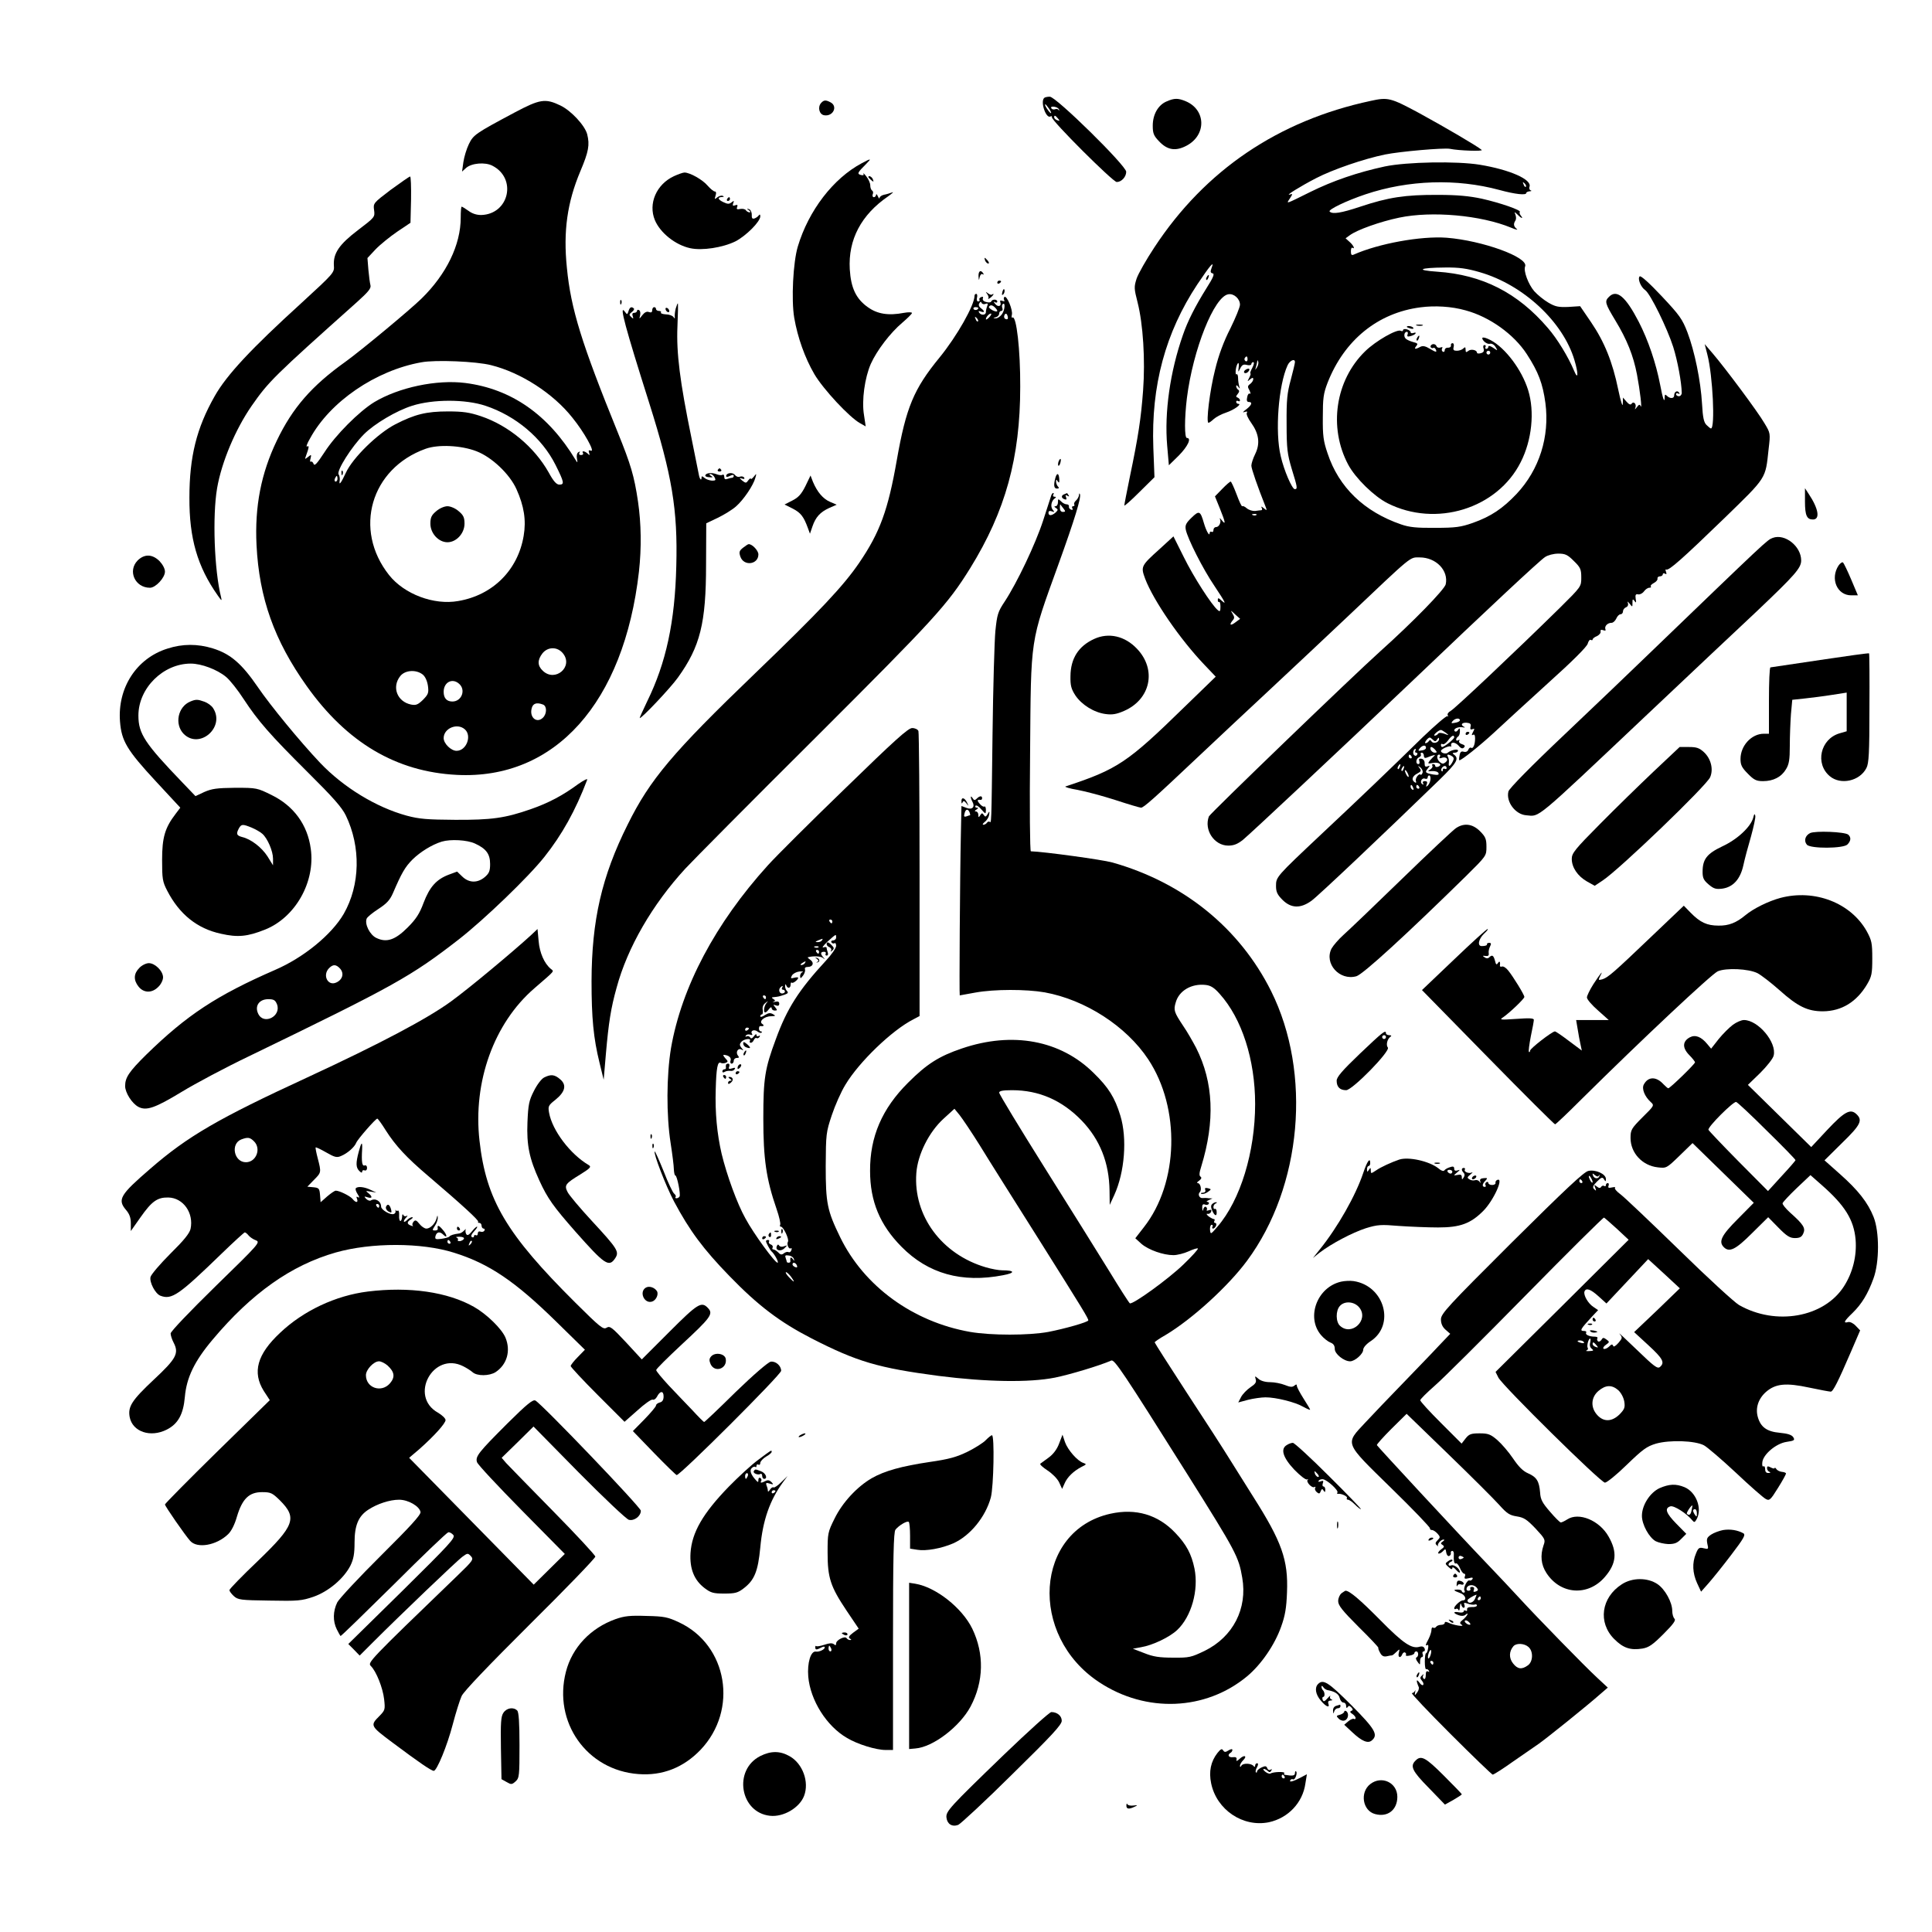<?xml version="1.0" standalone="no"?>
<!DOCTYPE svg PUBLIC "-//W3C//DTD SVG 20010904//EN"
 "http://www.w3.org/TR/2001/REC-SVG-20010904/DTD/svg10.dtd">
<svg version="1.0" xmlns="http://www.w3.org/2000/svg"
 width="1019pt" height="1019pt" viewBox="0 0 1019 1019"
 preserveAspectRatio="xMidYMid meet">

<g transform="translate(0,1019) scale(0.1,-0.1)"
fill="#000000" stroke="none">
<path d="M5507 9673 c-21 -21 11 -112 34 -97 5 3 8 1 7 -4 -5 -16 322 -342
342 -342 25 0 50 27 50 54 0 32 -370 396 -403 396 -13 0 -27 -3 -30 -7z m28
-59 c9 -15 12 -23 6 -20 -11 7 -35 46 -28 46 3 0 12 -12 22 -26z m51 -3 c1 -6
0 -7 -2 -2 -3 6 -11 8 -19 5 -7 -3 -16 -1 -20 5 -4 7 2 10 16 8 13 -2 24 -9
25 -16z m-6 -46 c11 -13 10 -14 -4 -9 -9 3 -16 10 -16 15 0 13 6 11 20 -6z"/>
<path d="M6153 9655 c-45 -19 -73 -69 -73 -128 0 -40 5 -53 33 -82 44 -47 88
-54 146 -23 105 56 102 189 -5 234 -41 17 -60 17 -101 -1z"/>
<path d="M7230 9658 c-488 -104 -874 -366 -1141 -772 -43 -65 -85 -139 -94
-165 -14 -44 -14 -52 5 -126 29 -114 41 -303 29 -465 -11 -147 -25 -241 -70
-456 -16 -78 -29 -145 -29 -150 0 -5 36 27 79 70 l80 79 -6 156 c-12 327 64
607 232 861 69 103 92 129 75 86 -7 -19 -6 -25 6 -28 11 -2 3 -22 -32 -77 -60
-96 -100 -175 -125 -248 -68 -194 -98 -409 -83 -583 l9 -104 53 52 c47 48 68
92 42 92 -13 0 -13 103 0 210 32 256 144 537 219 548 29 5 61 -24 61 -55 0
-13 -23 -69 -51 -126 -34 -66 -62 -141 -80 -216 -28 -109 -49 -281 -35 -281 4
0 16 9 28 20 11 10 40 26 65 34 42 14 86 46 64 46 -6 0 -11 5 -11 11 0 5 5 7
10 4 6 -3 10 -2 10 4 0 5 -6 11 -12 14 -10 3 -10 7 0 19 9 11 10 18 2 23 -5 3
-10 12 -10 18 0 7 4 6 11 -3 9 -12 10 -12 5 3 -3 10 -6 30 -6 43 0 14 -4 23
-8 20 -5 -3 -6 8 -4 25 2 16 8 31 12 34 4 2 5 -8 3 -23 -3 -27 -3 -27 9 -4 9
18 17 22 35 17 13 -3 23 -1 23 5 0 5 5 10 10 10 6 0 4 -13 -5 -30 -9 -16 -13
-30 -10 -30 3 0 0 -10 -6 -22 -11 -21 -11 -22 4 -9 13 10 17 11 17 1 0 -7 -7
-18 -16 -25 -14 -10 -15 -15 -4 -34 6 -13 8 -21 2 -17 -5 3 -12 -5 -14 -19 -4
-17 -1 -25 8 -25 22 0 16 -17 -13 -39 -18 -13 -21 -19 -9 -14 13 4 17 3 12 -5
-4 -6 7 -30 23 -52 41 -57 48 -109 22 -163 -12 -24 -21 -52 -21 -63 0 -16 33
-111 76 -219 7 -18 6 -19 -11 -5 -11 9 -16 10 -11 3 4 -7 4 -13 -1 -14 -4 0
-19 -2 -33 -4 -14 -1 -33 5 -44 14 -10 9 -21 14 -24 11 -3 -3 -16 25 -30 63
-14 37 -28 67 -31 67 -4 0 -24 -17 -45 -39 l-38 -39 26 -64 c30 -74 32 -90 10
-62 -8 10 -13 14 -10 7 9 -16 -4 -43 -20 -43 -8 0 -14 -7 -14 -16 0 -8 -4 -12
-10 -9 -5 3 -10 0 -10 -7 0 -20 -18 11 -30 52 -19 66 -25 69 -65 30 -30 -29
-35 -40 -31 -63 9 -47 91 -209 151 -297 59 -89 66 -103 37 -77 -15 14 -19 15
-19 2 0 -8 3 -12 7 -10 4 2 7 -9 7 -25 0 -24 -3 -28 -14 -18 -32 26 -129 177
-179 279 l-55 110 -72 -66 c-100 -90 -101 -93 -77 -158 43 -113 183 -318 313
-454 l59 -62 -164 -159 c-302 -295 -353 -329 -628 -420 -8 -2 20 -11 63 -18
43 -8 133 -32 201 -54 67 -22 128 -40 134 -40 14 0 68 48 302 269 91 86 262
246 380 356 118 110 302 283 410 385 345 327 324 310 378 310 86 0 153 -69
137 -142 -7 -28 -171 -197 -345 -353 -147 -132 -898 -856 -904 -871 -27 -71
28 -154 102 -154 29 0 49 8 77 30 38 31 492 456 901 845 393 375 666 630 693
647 15 10 45 18 70 18 37 0 49 -6 82 -39 35 -34 39 -44 39 -87 0 -48 0 -48
-112 -159 -237 -233 -554 -532 -576 -544 -13 -7 -20 -17 -16 -24 4 -7 3 -9 -1
-4 -5 4 -63 -46 -130 -110 -188 -184 -324 -314 -535 -512 -239 -225 -240 -226
-240 -274 0 -31 7 -46 34 -73 45 -45 95 -47 153 -5 35 25 376 348 675 638 95
93 106 113 74 135 -7 5 -4 8 7 8 9 0 17 5 17 11 0 11 -38 3 -54 -11 -9 -9 -36
-2 -36 9 0 11 48 31 53 23 2 -4 2 -2 1 5 -5 21 20 21 39 0 12 -15 21 -17 28
-10 8 8 5 13 -10 18 -12 3 -18 11 -15 17 4 7 2 8 -4 4 -7 -4 -12 -3 -12 3 0 5
5 13 10 16 6 3 10 16 10 28 0 17 -2 19 -10 7 -5 -8 -12 -11 -17 -7 -11 12 16
25 41 21 11 -2 15 -2 9 2 -22 10 -14 24 13 22 19 -2 24 -7 20 -21 -3 -13 0
-17 10 -13 12 5 12 2 3 -15 -8 -15 -8 -19 0 -15 7 5 11 -2 11 -18 0 -33 -10
-57 -21 -50 -5 3 -12 -2 -15 -11 -4 -9 -13 -13 -24 -10 -13 4 -19 -1 -22 -20
-3 -14 -3 -25 -1 -25 12 0 107 76 182 145 47 44 177 163 287 263 128 115 204
191 208 207 4 14 11 23 16 20 6 -3 10 -2 10 2 0 5 10 13 23 18 12 6 21 17 19
24 -2 9 3 11 14 7 11 -4 15 -2 11 6 -5 16 12 33 33 33 8 0 19 10 25 23 5 12
15 22 22 22 7 0 13 7 13 15 0 9 7 18 16 22 9 3 13 12 10 22 -4 11 -2 10 9 -3
15 -19 15 -19 15 5 0 20 2 21 11 9 8 -12 10 -9 6 12 -3 20 0 26 13 23 9 -2 23
5 31 16 7 10 20 19 28 19 8 0 11 3 8 7 -4 3 3 11 16 18 12 6 21 17 19 23 -1 7
5 12 13 12 8 0 15 5 15 11 0 5 5 7 12 3 8 -5 9 -2 5 10 -4 9 -3 15 1 12 13 -8
88 59 307 271 225 219 216 205 233 363 10 85 10 85 -22 138 -34 59 -207 291
-273 368 l-42 49 14 -55 c29 -111 42 -390 19 -390 -3 0 -13 8 -23 18 -14 13
-20 38 -24 112 -7 121 -39 277 -77 377 -27 70 -41 90 -136 191 -63 67 -110
110 -116 104 -12 -12 6 -57 30 -73 27 -20 115 -199 147 -299 23 -73 44 -187
45 -242 0 -10 -7 -18 -15 -18 -8 0 -15 5 -15 11 0 5 5 7 12 3 7 -4 8 -3 4 5
-9 14 -26 5 -26 -15 0 -17 -22 -18 -38 -2 -9 9 -12 8 -12 -7 0 -35 -10 -9 -24
66 -22 114 -63 235 -113 332 -69 133 -116 173 -157 131 -24 -23 -20 -35 33
-123 62 -102 96 -187 115 -287 16 -85 28 -187 19 -166 -4 10 -9 9 -19 -5 -12
-15 -13 -15 -8 -2 6 19 -11 35 -21 19 -4 -7 -14 -3 -26 11 l-19 22 -1 -34 c0
-19 -11 13 -24 76 -30 146 -73 252 -143 355 l-58 85 -62 -4 c-52 -2 -69 1
-106 23 -24 14 -57 41 -74 60 -31 36 -58 107 -48 131 18 48 -225 136 -414 151
-136 10 -360 -31 -490 -89 -11 -5 -15 -1 -15 17 0 13 3 22 8 19 16 -10 5 14
-15 31 l-21 19 22 16 c37 28 160 72 261 93 172 36 430 13 590 -53 25 -11 38
-13 30 -7 -17 14 -19 27 -7 45 4 6 4 19 0 30 -7 17 -6 17 11 1 20 -21 33 -24
17 -5 -6 8 -8 16 -5 19 9 9 -103 48 -201 70 -66 14 -128 20 -230 20 -174 1
-263 -13 -410 -62 -102 -34 -147 -41 -162 -26 -10 10 88 57 189 91 227 76 480
84 706 23 84 -23 142 -29 142 -16 0 4 8 8 18 9 9 0 12 3 5 5 -7 3 -9 12 -6 19
14 38 -104 90 -262 116 -122 20 -385 15 -501 -9 -143 -31 -273 -75 -394 -135
-133 -66 -127 -64 -107 -34 16 25 16 26 0 21 -29 -9 57 44 138 86 89 46 252
102 364 125 79 16 308 36 342 30 49 -10 176 -14 168 -6 -18 17 -190 118 -331
195 -149 80 -163 84 -254 64z m818 -453 c-3 -3 -9 2 -12 12 -6 14 -5 15 5 6 7
-7 10 -15 7 -18z m-242 -451 c228 -66 438 -261 498 -463 22 -73 20 -109 -2
-56 -30 72 -89 169 -138 225 -159 186 -346 281 -584 297 -118 8 -93 21 41 22
76 1 116 -5 185 -25z m-76 -201 c126 -34 254 -125 323 -231 61 -94 84 -155 98
-258 23 -177 -32 -351 -152 -479 -73 -77 -135 -119 -231 -153 -63 -22 -90 -26
-198 -26 -98 -1 -137 3 -180 18 -195 67 -329 196 -388 375 -22 64 -26 94 -25
191 0 99 3 124 25 181 88 225 265 369 490 398 76 10 164 5 238 -16z m-1150
-259 c0 -8 -5 -12 -10 -9 -6 4 -8 11 -5 16 9 14 15 11 15 -7z m50 -41 c-11
-17 -11 -17 -6 0 3 10 6 24 7 30 0 9 2 9 5 0 3 -7 0 -20 -6 -30z m200 27 c0
-6 -10 -48 -22 -93 -19 -69 -23 -106 -22 -232 0 -133 4 -160 27 -238 30 -97
32 -107 16 -107 -14 0 -57 99 -74 174 -31 128 -12 374 36 479 12 26 39 38 39
17z m-203 -806 c-3 -3 -12 -4 -19 -1 -8 3 -5 6 6 6 11 1 17 -2 13 -5z m-109
-565 c-27 -21 -37 -17 -18 7 12 13 12 19 1 37 -12 20 -11 20 13 -3 l27 -24
-23 -17z m1182 -518 c0 -5 -11 -11 -25 -13 -20 -4 -23 -3 -14 8 13 16 39 19
39 5z m-74 -66 c18 -14 17 -15 -8 -5 -18 6 -29 6 -33 0 -4 -6 -12 -10 -18 -10
-12 1 21 30 33 30 3 0 15 -7 26 -15z m44 -24 c0 -9 -52 -51 -64 -51 -3 0 -6 5
-6 11 0 5 4 8 9 4 6 -3 18 6 28 19 18 26 33 33 33 17z m-112 -13 c10 -10 15
-10 22 2 7 11 10 11 10 2 0 -18 -30 -28 -40 -12 -5 8 -9 9 -14 1 -4 -6 -12
-11 -17 -11 -10 0 11 29 22 30 3 0 11 -6 17 -12z m-37 -43 c0 -6 -10 -12 -23
-13 -19 -4 -20 -2 -9 12 15 17 33 18 32 1z m49 -10 c10 -12 10 -15 -3 -15 -8
0 -17 7 -21 15 -3 8 -2 15 3 15 5 0 14 -7 21 -15z m-105 -5 c-3 -5 -1 -10 5
-10 6 0 8 -5 4 -11 -4 -7 -10 -7 -16 -1 -9 9 -3 32 8 32 3 0 2 -4 -1 -10z m45
-26 c0 -10 5 -14 15 -10 35 14 50 17 40 9 -5 -4 -16 -16 -24 -25 -12 -16 -11
-17 17 -12 31 6 53 -10 27 -20 -8 -3 -15 -1 -15 4 0 6 -5 10 -11 10 -5 0 -8
-4 -4 -9 3 -6 -3 -14 -12 -20 -15 -8 -13 -10 11 -8 16 1 31 -4 33 -11 4 -9 -4
-11 -28 -7 -42 8 -45 11 -28 32 12 15 12 16 -2 11 -11 -4 -15 0 -15 15 1 13
-6 23 -16 25 -13 2 -16 -1 -12 -12 3 -9 1 -16 -5 -16 -16 0 -13 30 4 36 8 4
12 10 9 15 -3 5 0 9 5 9 6 0 11 -7 11 -16z m-65 -4 c3 -5 1 -10 -4 -10 -6 0
-11 5 -11 10 0 6 2 10 4 10 3 0 8 -4 11 -10z m149 -2 c-5 -7 -2 -9 8 -6 24 10
42 -6 23 -22 -12 -10 -18 -10 -30 0 -17 14 -20 40 -4 40 5 0 7 -5 3 -12z m65
3 c10 -7 11 -13 2 -30 -14 -26 -23 -27 -19 -3 1 9 -1 23 -5 30 -9 14 2 16 22
3z m-276 -56 c-3 -9 -8 -14 -10 -11 -3 3 -2 9 2 15 9 16 15 13 8 -4z m20 -10
c-3 -9 -8 -14 -10 -11 -3 3 -2 9 2 15 9 16 15 13 8 -4z m100 -21 c-3 -8 -8
-13 -10 -10 -9 9 -30 -19 -25 -33 3 -9 1 -12 -6 -7 -19 12 -14 32 13 46 21 11
23 16 12 29 -10 14 -10 14 5 3 9 -8 14 -20 11 -28z m127 25 c0 -5 -4 -7 -10
-4 -5 3 -10 1 -10 -6 0 -7 -3 -10 -6 -6 -8 7 4 27 17 27 5 0 9 -5 9 -11z
m-200 -44 c0 -5 -5 -3 -10 5 -5 8 -10 20 -10 25 0 6 5 3 10 -5 5 -8 10 -19 10
-25z m115 -15 c-1 -11 -7 -26 -14 -33 -10 -9 -11 -8 -6 6 5 12 2 17 -10 17
-10 0 -13 -5 -9 -12 4 -7 3 -8 -4 -4 -16 9 -3 36 14 29 8 -3 14 0 14 6 0 6 4
11 8 11 5 0 8 -9 7 -20z m-91 -46 c3 -8 2 -12 -4 -9 -6 3 -10 10 -10 16 0 14
7 11 14 -7z m31 6 c3 -5 1 -10 -4 -10 -6 0 -11 5 -11 10 0 6 2 10 4 10 3 0 8
-4 11 -10z"/>
<path d="M7473 8473 c9 -2 23 -2 30 0 6 3 -1 5 -18 5 -16 0 -22 -2 -12 -5z"/>
<path d="M7420 8466 c0 -2 9 -6 20 -9 11 -3 18 -1 14 4 -5 9 -34 13 -34 5z"/>
<path d="M7400 8448 c0 -5 -5 -6 -11 -3 -19 12 -133 -53 -189 -108 -157 -153
-194 -401 -89 -598 38 -71 136 -167 207 -203 255 -129 579 -30 703 217 59 116
74 266 39 379 -33 107 -120 223 -198 264 -39 20 -55 18 -36 -5 9 -10 24 -17
33 -14 9 2 22 -5 29 -17 13 -21 12 -21 -13 -4 -15 10 -25 12 -25 5 0 -6 -5
-11 -11 -11 -5 0 -7 5 -4 10 3 6 1 10 -5 10 -7 0 -9 -8 -5 -19 4 -13 0 -20
-15 -24 -11 -3 -20 -2 -20 3 0 14 -32 21 -46 9 -11 -9 -14 -8 -14 7 0 14 -3
15 -12 6 -7 -7 -22 -12 -34 -12 -17 0 -21 4 -17 20 3 11 0 20 -6 20 -6 0 -10
-6 -8 -12 1 -7 -6 -12 -15 -12 -10 1 -18 -5 -18 -13 0 -8 -5 -11 -10 -8 -6 4
-7 11 -4 17 5 7 1 9 -9 5 -9 -3 -18 0 -21 8 -3 8 -12 12 -21 9 -8 -3 -12 -10
-9 -15 3 -5 9 -7 14 -4 4 3 11 -2 14 -11 5 -13 -1 -12 -30 5 -26 16 -40 19
-54 11 -26 -14 -34 -12 -20 5 10 12 7 15 -17 21 -15 4 -33 12 -39 18 -12 12
-8 36 7 36 4 0 6 -6 3 -14 -4 -11 0 -13 15 -9 12 3 24 9 27 14 3 5 -2 6 -10 3
-9 -3 -16 -2 -16 4 0 5 -9 12 -20 15 -11 3 -20 1 -20 -5z m460 -118 c0 -5 -4
-10 -10 -10 -5 0 -10 5 -10 10 0 6 5 10 10 10 6 0 10 -4 10 -10z"/>
<path d="M7475 8409 c-4 -6 -5 -12 -2 -15 2 -3 7 2 10 11 7 17 1 20 -8 4z"/>
<path d="M2715 9597 c-208 -111 -218 -118 -242 -167 -12 -25 -25 -67 -29 -95
l-7 -50 21 19 c29 26 101 32 139 12 131 -67 88 -256 -59 -260 -24 0 -47 7 -67
22 -17 12 -33 22 -36 22 -3 0 -5 -26 -5 -58 0 -143 -75 -298 -207 -427 -59
-58 -319 -274 -401 -333 -178 -127 -279 -243 -362 -416 -83 -173 -117 -347
-107 -551 14 -280 94 -504 265 -744 212 -298 472 -452 792 -468 517 -26 881
380 960 1072 14 126 12 253 -5 370 -20 135 -38 195 -107 365 -190 468 -247
650 -268 867 -20 194 2 346 71 510 44 104 50 139 36 195 -12 46 -85 125 -142
152 -79 38 -108 33 -240 -37z m-125 -1333 c157 -39 328 -149 429 -277 62 -76
121 -183 98 -174 -12 4 -14 2 -10 -11 5 -14 3 -15 -8 -4 -16 14 -33 16 -24 2
3 -5 -1 -10 -10 -10 -10 0 -13 5 -9 12 5 7 3 8 -5 3 -8 -4 -11 -19 -8 -34 4
-23 3 -24 -7 -7 -144 239 -339 375 -582 406 -151 19 -350 -23 -480 -101 -80
-49 -205 -174 -263 -265 -38 -58 -52 -74 -57 -61 -3 9 -10 15 -14 12 -5 -3 -6
5 -2 17 5 21 4 22 -13 8 -17 -13 -18 -13 -13 0 18 50 20 62 8 55 -7 -4 -1 15
15 42 105 194 346 359 587 402 74 14 290 5 368 -15z m-30 -214 c160 -53 299
-170 370 -312 46 -92 48 -104 20 -104 -15 0 -31 18 -56 64 -76 135 -212 248
-358 297 -60 20 -94 25 -173 25 -114 0 -175 -15 -278 -68 -93 -48 -225 -177
-261 -256 -26 -56 -38 -71 -32 -38 1 9 -1 23 -6 30 -12 19 69 147 134 212 55
55 171 124 254 150 110 35 281 35 386 0z m-47 -240 c81 -31 175 -120 211 -200
40 -89 52 -164 38 -246 -30 -180 -162 -313 -345 -344 -128 -23 -285 36 -365
137 -190 240 -97 562 193 666 67 24 188 18 268 -13z m-733 -145 c0 -8 -4 -15
-10 -15 -5 0 -7 7 -4 15 4 8 8 15 10 15 2 0 4 -7 4 -15z m1190 -922 c55 -70
-42 -153 -107 -91 -29 27 -29 57 -2 92 29 36 80 36 109 -1z m-740 -111 c13
-11 23 -33 27 -59 5 -38 2 -45 -26 -74 -27 -26 -37 -30 -63 -25 -73 15 -103
92 -57 150 25 32 84 36 119 8z m192 -49 c36 -32 13 -93 -36 -93 -30 0 -46 18
-46 51 0 51 46 75 82 42z m442 -109 c21 -8 21 -48 0 -69 -32 -32 -72 0 -60 48
6 27 26 34 60 21z m-412 -131 c38 -34 8 -113 -44 -113 -29 0 -68 38 -68 67 0
52 72 82 112 46z"/>
<path d="M1801 7694 c0 -11 3 -14 6 -6 3 7 2 16 -1 19 -3 4 -6 -2 -5 -13z"/>
<path d="M2301 7494 c-25 -21 -31 -33 -31 -66 0 -51 43 -98 90 -98 47 0 90 47
90 98 0 33 -6 45 -31 66 -17 15 -43 26 -59 26 -16 0 -42 -11 -59 -26z"/>
<path d="M4330 9646 c-19 -23 -8 -61 18 -64 46 -7 72 47 33 68 -26 14 -36 13
-51 -4z"/>
<path d="M4545 9329 c-150 -80 -280 -249 -337 -439 -25 -83 -35 -281 -19 -376
18 -104 56 -211 106 -297 47 -80 185 -228 241 -259 l30 -17 -9 60 c-13 77 4
197 36 270 32 71 103 164 166 217 28 24 51 47 51 51 0 5 -19 5 -42 1 -83 -16
-141 -6 -191 30 -62 44 -89 101 -95 200 -9 156 60 287 203 385 22 16 31 24 20
20 -11 -4 -30 -10 -42 -12 -13 -3 -23 -10 -24 -17 0 -6 -4 -2 -9 9 -5 11 -9
14 -9 8 -1 -7 -6 -13 -12 -13 -6 0 -9 7 -6 15 4 8 2 17 -3 20 -6 4 -10 16 -10
28 0 12 -10 33 -21 47 -11 14 -18 20 -15 13 4 -7 -1 -9 -13 -6 -22 6 -19 12
28 59 29 29 26 30 -24 3z"/>
<path d="M3555 9261 c-93 -43 -137 -145 -101 -232 28 -67 108 -131 186 -148
63 -14 172 3 239 36 56 29 131 104 131 132 0 10 -3 12 -8 5 -4 -6 -14 -13 -22
-16 -12 -4 -16 1 -15 20 0 14 -7 27 -15 29 -13 4 -13 3 0 -6 9 -7 10 -11 3
-11 -6 0 -15 5 -19 11 -3 6 -17 9 -29 7 -18 -4 -22 -1 -17 10 4 11 1 14 -11 9
-12 -4 -14 -2 -10 11 6 14 4 15 -8 5 -13 -10 -21 -10 -42 0 -31 14 -35 27 -9
28 11 0 12 2 4 6 -7 3 -20 -1 -29 -8 -14 -12 -15 -11 -9 9 5 14 3 22 -4 22 -6
0 -23 14 -38 31 -26 31 -93 69 -122 69 -8 0 -33 -9 -55 -19z"/>
<path d="M2061 9189 c-92 -70 -93 -71 -88 -107 5 -37 4 -38 -84 -105 -100 -76
-132 -123 -128 -187 3 -38 1 -40 -171 -198 -265 -241 -395 -380 -458 -492 -95
-167 -133 -319 -133 -535 -1 -214 42 -363 149 -515 21 -30 23 -31 18 -10 -36
143 -46 428 -21 575 24 139 97 311 182 434 90 129 116 155 555 547 60 54 76
73 72 89 -3 11 -8 48 -11 82 l-5 62 43 46 c24 25 76 67 114 93 l70 47 3 123
c1 67 -1 122 -5 121 -4 0 -50 -32 -102 -70z"/>
<path d="M4580 9256 c0 -2 7 -9 15 -16 13 -11 14 -10 9 4 -5 14 -24 23 -24 12z"/>
<path d="M3835 9140 c-3 -5 -1 -10 4 -10 6 0 11 5 11 10 0 6 -2 10 -4 10 -3 0
-8 -4 -11 -10z"/>
<path d="M5196 8815 c4 -8 11 -15 16 -15 6 0 5 6 -2 15 -7 8 -14 15 -16 15 -2
0 -1 -7 2 -15z"/>
<path d="M5161 8733 c2 -24 2 -25 6 -5 3 13 9 19 15 16 7 -4 8 -2 4 4 -13 21
-26 13 -25 -15z"/>
<path d="M6365 8729 c-4 -6 -5 -12 -2 -15 2 -3 7 2 10 11 7 17 1 20 -8 4z"/>
<path d="M5260 8699 c0 -5 5 -7 10 -4 6 3 10 8 10 11 0 2 -4 4 -10 4 -5 0 -10
-5 -10 -11z"/>
<path d="M5287 8651 c-4 -17 -3 -21 5 -13 5 5 8 16 6 23 -3 8 -7 3 -11 -10z"/>
<path d="M5207 8639 c7 -9 9 -20 5 -25 -4 -4 1 -2 11 5 9 7 17 16 17 19 0 3
-3 2 -7 -1 -3 -4 -13 -1 -22 6 -14 10 -14 10 -4 -4z"/>
<path d="M5140 8630 c0 -49 -92 -212 -184 -325 -137 -167 -177 -264 -226 -542
-46 -263 -89 -381 -198 -541 -83 -122 -209 -256 -549 -583 -437 -420 -555
-561 -672 -797 -138 -276 -190 -507 -191 -827 0 -194 10 -300 42 -430 l22 -90
12 140 c14 160 26 238 56 345 57 212 189 440 363 629 38 41 346 352 686 690
630 629 696 701 816 894 186 301 264 582 264 957 1 193 -20 378 -41 365 -4 -3
-6 4 -3 15 6 24 -26 102 -39 94 -4 -3 -5 -10 -2 -16 5 -7 1 -9 -9 -5 -11 4
-14 2 -11 -7 8 -21 -12 -28 -27 -9 -10 12 -10 14 -1 9 6 -4 12 -2 12 3 0 14
-27 14 -32 1 -1 -5 -13 -7 -26 -3 -14 3 -21 11 -18 19 3 8 0 11 -9 7 -8 -3
-12 -9 -9 -14 3 -5 0 -9 -7 -9 -6 0 -9 8 -6 20 3 11 1 20 -4 20 -5 0 -9 -4 -9
-10z m57 -43 c13 5 15 2 10 -11 -4 -10 -7 -24 -7 -32 0 -17 -26 -19 -36 -2 -5
8 -2 9 9 5 22 -8 22 2 0 18 -10 8 -13 17 -8 25 6 10 10 10 12 3 3 -7 12 -9 20
-6z m89 -52 c-9 -14 -24 -24 -34 -24 -16 1 -16 2 1 6 9 2 17 11 17 19 0 8 5
14 11 14 6 0 9 6 6 14 -3 8 -3 17 1 21 15 15 13 -27 -2 -50z m-38 33 c20 -20
14 -27 -12 -15 -13 7 -22 15 -20 19 7 11 18 10 32 -4z m-88 -2 c0 -11 -19 -15
-25 -6 -3 5 1 10 9 10 9 0 16 -2 16 -4z m56 -51 c-9 -9 -16 -13 -16 -8 0 12
22 34 28 28 2 -2 -3 -11 -12 -20z m100 0 c1 -8 -4 -11 -11 -8 -8 2 -11 11 -8
19 6 16 16 11 19 -11z m-158 -20 c-3 -3 -9 2 -12 12 -6 14 -5 15 5 6 7 -7 10
-15 7 -18z"/>
<path d="M3271 8594 c0 -11 3 -14 6 -6 3 7 2 16 -1 19 -3 4 -6 -2 -5 -13z"/>
<path d="M3564 8563 c-4 -16 -6 -35 -5 -43 1 -12 0 -12 -7 -2 -5 7 -23 14 -40
14 -17 1 -29 5 -26 10 3 4 -2 8 -10 8 -9 0 -16 5 -16 10 0 6 -4 10 -10 10 -5
0 -10 -7 -10 -16 0 -11 -5 -14 -17 -10 -11 5 -23 -1 -35 -16 -17 -22 -17 -22
-12 -2 3 12 1 25 -5 28 -6 4 -11 2 -11 -3 0 -6 -7 -11 -15 -11 -9 0 -12 -6 -8
-17 5 -15 4 -16 -8 -5 -12 11 -11 15 3 26 10 7 15 16 11 19 -12 12 -22 7 -28
-14 -6 -19 -7 -20 -20 -2 -31 41 3 -84 129 -482 121 -383 151 -563 143 -860
-7 -295 -54 -511 -153 -713 -23 -48 -41 -88 -40 -89 6 -7 164 160 202 214 117
163 148 286 148 596 l1 217 61 29 c33 16 77 43 96 60 40 35 92 112 102 151 7
24 6 24 -8 6 -9 -11 -16 -16 -16 -11 0 5 -6 1 -13 -8 -11 -16 -14 -16 -32 -2
-17 15 -18 16 -2 11 11 -4 16 -2 12 5 -4 6 -14 8 -22 5 -9 -4 -21 1 -27 9 -12
16 -46 11 -46 -6 0 -6 9 -5 20 1 14 7 20 7 20 0 0 -5 -4 -10 -9 -10 -5 0 -16
-3 -25 -6 -11 -4 -16 -1 -16 11 0 9 -4 14 -9 11 -5 -4 -21 -2 -35 4 -25 9 -56
5 -56 -9 0 -4 10 -8 22 -8 18 -2 20 0 8 7 -10 6 -11 10 -3 10 7 0 17 -8 22
-18 8 -15 5 -17 -14 -17 -13 1 -31 7 -39 14 -13 11 -16 11 -16 1 0 -18 -10 -7
-14 16 -2 11 -20 98 -39 194 -61 297 -80 448 -74 588 3 67 4 122 2 122 -2 0
-6 -12 -11 -27z"/>
<path d="M3510 8561 c0 -5 5 -13 10 -16 6 -3 10 -2 10 4 0 5 -4 13 -10 16 -5
3 -10 2 -10 -4z"/>
<path d="M6570 8240 c-8 -5 -11 -12 -7 -16 4 -4 13 -2 19 4 15 15 7 24 -12 12z"/>
<path d="M5583 7755 c-3 -9 -3 -18 -1 -21 3 -3 8 4 11 16 6 23 -1 27 -10 5z"/>
<path d="M3786 7712 c-3 -5 1 -9 9 -9 8 0 12 4 9 9 -3 4 -7 8 -9 8 -2 0 -6 -4
-9 -8z"/>
<path d="M5566 7668 c-10 -38 -7 -55 9 -55 11 0 12 4 5 11 -5 5 -10 17 -10 26
0 12 2 13 9 1 7 -10 9 -7 8 12 -2 33 -13 35 -21 5z"/>
<path d="M4248 7626 c-21 -42 -37 -60 -69 -76 l-41 -21 44 -22 c42 -22 57 -42
79 -102 l11 -30 13 38 c17 50 41 76 89 98 l39 17 -35 15 c-37 16 -67 51 -90
105 l-13 34 -27 -56z"/>
<path d="M9520 7545 c0 -74 10 -95 42 -95 39 0 30 57 -23 136 l-19 29 0 -70z"/>
<path d="M5545 7578 c-2 -7 -22 -67 -43 -133 -41 -126 -138 -329 -203 -428
-36 -54 -40 -68 -49 -155 -5 -54 -12 -297 -15 -542 -6 -497 -6 -471 -16 -464
-4 2 -10 0 -14 -6 -3 -5 -12 -10 -18 -10 -7 0 -3 7 7 15 11 8 21 25 23 37 3
21 2 22 -8 4 -9 -15 -13 -16 -20 -5 -8 12 -11 12 -19 -1 -8 -13 -10 -12 -10 3
0 9 -6 17 -12 17 -9 0 -8 4 2 10 11 7 11 10 2 10 -7 0 -10 4 -7 10 3 5 17 -2
30 -18 24 -27 24 -27 25 -4 0 13 -4 21 -8 18 -5 -3 -16 4 -25 15 -15 17 -14
23 6 20 4 0 7 4 7 9 0 14 -13 13 -28 -2 -10 -10 -15 -10 -22 2 -12 19 -13 4
-1 -19 15 -27 -1 -44 -32 -32 l-26 10 -3 -147 c-5 -215 -9 -852 -6 -852 2 0
39 7 83 15 100 18 267 18 365 1 214 -39 430 -178 546 -353 171 -258 161 -652
-23 -886 l-45 -58 33 -30 c38 -32 115 -59 168 -59 20 0 56 9 80 20 24 11 46
18 49 15 3 -3 -31 -41 -76 -84 -78 -76 -269 -214 -283 -205 -4 2 -54 80 -110
172 -57 92 -210 338 -341 546 -131 209 -238 385 -238 393 0 9 18 13 68 13 142
0 263 -53 367 -160 97 -101 145 -223 147 -370 l1 -75 24 52 c55 120 69 299 32
419 -29 95 -62 148 -140 224 -175 174 -429 221 -696 130 -121 -41 -185 -82
-283 -180 -138 -137 -202 -286 -201 -466 0 -160 52 -285 166 -400 140 -142
318 -192 535 -150 66 12 64 26 -4 26 -18 0 -57 7 -87 16 -232 68 -383 272
-366 497 7 97 66 216 144 287 l57 52 27 -33 c15 -19 63 -90 106 -159 42 -69
184 -294 314 -500 229 -364 259 -413 259 -424 0 -9 -123 -44 -211 -61 -104
-19 -301 -19 -412 0 -302 53 -560 241 -686 500 -68 140 -76 178 -76 375 1 169
2 178 32 268 17 51 49 124 72 161 71 119 246 288 359 345 l32 17 0 743 c0 410
-3 751 -6 760 -3 9 -18 16 -33 16 -21 0 -92 -64 -353 -318 -180 -174 -364
-357 -409 -407 -276 -305 -454 -641 -510 -963 -24 -145 -25 -354 -2 -501 9
-58 17 -121 17 -138 1 -18 4 -33 8 -33 9 0 29 -100 22 -111 -3 -5 -10 -9 -16
-9 -6 0 -8 3 -5 7 4 3 0 11 -7 17 -8 6 -33 59 -56 119 -24 59 -45 106 -47 104
-8 -9 59 -183 102 -264 82 -154 155 -252 292 -393 152 -157 266 -243 433 -329
242 -124 353 -156 671 -198 252 -32 477 -36 613 -9 75 15 236 63 297 90 17 7
60 -57 401 -599 258 -411 271 -435 290 -547 28 -162 -48 -311 -198 -385 -71
-34 -81 -37 -167 -36 -72 0 -105 5 -152 24 l-60 23 43 8 c61 10 151 53 191 91
75 71 114 210 91 324 -16 77 -42 126 -101 188 -91 96 -208 131 -343 101 -398
-89 -434 -642 -58 -889 247 -163 561 -150 780 32 74 62 145 165 179 261 21 58
28 99 31 181 7 171 -27 267 -179 506 -34 54 -88 141 -121 193 -32 52 -135 212
-229 355 -93 143 -169 262 -169 265 0 3 26 21 58 39 139 83 330 257 429 391
290 391 343 990 127 1423 -166 332 -462 572 -837 678 -54 15 -362 57 -430 59
-5 0 -7 233 -4 518 5 620 -2 576 150 997 86 238 120 351 113 368 -2 7 -5 5 -5
-4 -1 -9 -8 -22 -16 -29 -8 -7 -12 -16 -9 -21 3 -5 0 -9 -6 -9 -6 0 -8 -5 -4
-11 4 -7 1 -10 -7 -7 -8 3 -13 11 -11 17 1 6 -4 11 -12 11 -8 0 -22 7 -30 16
-15 14 -16 14 -16 -5 0 -12 -6 -21 -12 -21 -9 0 -9 -3 1 -9 12 -8 12 -11 0
-23 -21 -19 -39 -20 -39 -3 0 10 6 12 18 8 14 -6 15 -4 4 9 -13 16 -7 47 12
60 7 5 7 8 -2 8 -7 0 -10 5 -7 10 3 6 4 10 0 10 -3 0 -8 -6 -10 -12z m64 -70
c12 -15 11 -18 -3 -18 -10 0 -16 8 -16 22 0 12 1 19 3 17 1 -2 9 -12 16 -21z
m-495 -1603 c3 -8 4 -15 2 -15 -3 0 -11 -3 -19 -6 -12 -4 -14 0 -10 15 6 25
18 27 27 6z m-724 -575 c0 -5 -2 -10 -4 -10 -3 0 -8 5 -11 10 -3 6 -1 10 4 10
6 0 11 -4 11 -10z m20 -85 c0 -8 -7 -15 -16 -15 -8 0 -12 -5 -9 -10 4 -6 11
-8 16 -5 5 4 9 -3 9 -14 0 -11 -24 -46 -54 -78 -143 -155 -205 -252 -264 -414
-58 -156 -66 -206 -66 -419 0 -211 15 -318 70 -477 14 -40 22 -77 19 -83 -3
-5 -2 -10 4 -10 13 0 44 -66 37 -79 -8 -13 4 -42 15 -35 5 3 6 -2 3 -10 -3 -9
-10 -13 -15 -10 -6 3 -16 0 -24 -6 -11 -9 -18 -9 -30 4 -9 9 -21 16 -26 16 -6
0 -7 5 -4 10 3 6 -1 13 -9 16 -9 3 -13 10 -10 15 3 5 0 9 -5 9 -6 0 -11 -3
-11 -6 0 -8 22 -48 29 -54 15 -12 41 -60 32 -60 -14 0 -126 153 -169 233 -44
78 -99 230 -126 342 -24 104 -35 216 -31 340 3 113 10 149 27 139 5 -3 16 -3
25 0 14 6 14 8 -2 25 -12 14 -13 19 -3 17 24 -3 37 -16 31 -31 -3 -8 0 -15 6
-15 6 0 11 7 11 15 0 8 7 15 16 15 12 0 14 3 6 13 -14 17 1 42 19 31 12 -6 12
-5 0 9 -11 14 -11 20 -1 32 14 16 55 21 45 5 -3 -5 -1 -10 5 -10 6 0 13 7 16
15 4 8 10 13 14 10 5 -3 12 0 16 6 4 8 3 9 -4 5 -7 -4 -12 -2 -12 5 0 7 -6 5
-13 -6 -10 -13 -16 -15 -21 -6 -4 6 -12 8 -18 5 -7 -4 -8 -2 -4 4 4 6 14 8 23
5 10 -4 14 -2 9 5 -10 16 13 25 30 11 8 -6 17 -9 21 -5 3 3 2 6 -4 6 -5 0 -10
7 -10 14 0 8 3 15 6 14 19 -2 24 3 12 11 -21 13 10 41 46 41 24 1 26 2 10 11
-14 8 -24 7 -43 -5 -13 -9 -24 -12 -24 -6 0 5 4 10 9 10 4 0 6 10 4 23 -3 15
2 28 14 37 15 12 16 12 6 0 -13 -15 -18 -50 -7 -50 4 0 13 8 20 18 8 10 13 12
14 5 0 -7 7 -13 16 -13 14 0 15 2 3 17 -12 15 -12 16 4 10 11 -4 17 -1 17 9 0
11 -7 14 -22 10 -13 -3 -17 -3 -9 0 11 5 11 8 0 15 -11 7 -10 9 4 10 21 2 26
3 56 13 17 6 20 11 12 19 -6 6 -11 18 -10 27 0 10 2 11 6 3 7 -19 23 -16 23 4
0 9 3 14 6 10 6 -6 34 16 34 26 0 3 -10 3 -21 0 -19 -5 -20 -3 -12 12 6 10 23
19 39 21 16 1 23 0 17 -3 -7 -2 -13 -12 -13 -21 1 -15 3 -14 16 3 8 11 12 25
10 32 -3 8 2 13 14 13 27 0 36 21 15 37 -11 7 -17 14 -14 14 28 8 66 6 79 -3
12 -10 13 -10 3 2 -17 19 -16 30 3 30 8 0 12 -4 9 -10 -3 -5 -1 -10 5 -10 7 0
9 7 6 16 -3 9 -6 20 -6 25 0 4 -8 6 -17 2 -10 -3 0 10 22 31 46 41 45 41 45
21z m-75 -15 c-3 -5 -14 -10 -23 -9 -14 0 -13 2 3 9 27 11 27 11 20 0z m-18
-36 c-3 -3 -12 -4 -19 -1 -8 3 -5 6 6 6 11 1 17 -2 13 -5z m3 -24 c0 -5 -2
-10 -4 -10 -3 0 -8 5 -11 10 -3 6 -1 10 4 10 6 0 11 -4 11 -10z m-75 -60 c-3
-5 -12 -10 -18 -10 -7 0 -6 4 3 10 19 12 23 12 15 0z m2188 -162 c117 -130
187 -347 187 -581 0 -253 -78 -507 -198 -646 -37 -43 -37 -43 -40 -17 -1 14 3
26 9 26 5 0 7 -4 4 -10 -3 -5 -2 -10 3 -10 6 0 12 7 16 15 3 8 1 15 -5 15 -6
0 -7 5 -4 10 3 6 2 10 -2 10 -5 0 -18 7 -29 15 -10 9 -13 14 -5 13 7 -2 16 3
19 11 3 10 0 12 -12 8 -9 -4 -14 -3 -11 2 3 5 1 12 -4 15 -5 4 -12 -2 -14 -11
-3 -13 -5 -12 -6 6 -1 16 3 22 14 18 8 -4 17 -2 20 3 4 6 0 10 -7 11 -7 0 -4
4 7 9 l20 9 -20 1 c-11 2 -25 2 -32 1 -16 -2 -27 19 -15 31 12 12 4 48 -11 48
-6 0 -3 6 8 13 12 9 14 16 7 21 -8 5 -7 20 4 54 73 239 65 442 -27 625 -18 34
-48 87 -69 117 -47 71 -51 82 -39 122 17 63 84 102 159 93 26 -3 45 -15 73
-47z m-2308 32 c-3 -5 -1 -10 4 -10 6 0 11 -4 11 -10 0 -5 -7 -10 -15 -10 -15
0 -21 21 -8 33 10 10 15 8 8 -3z m-85 -50 c0 -5 -2 -10 -4 -10 -3 0 -8 5 -11
10 -3 6 -1 10 4 10 6 0 11 -4 11 -10z m-90 -164 c0 -3 -4 -8 -10 -11 -5 -3
-10 -1 -10 4 0 6 5 11 10 11 6 0 10 -2 10 -4z m237 -1216 c4 -13 3 -13 -6 0
-10 13 -15 8 -12 -12 0 -5 -3 -8 -9 -8 -5 0 -10 2 -10 4 0 2 -3 12 -6 21 -5
13 -2 16 16 13 13 -1 25 -10 27 -18z m16 -34 c4 -10 1 -13 -9 -9 -7 3 -14 9
-14 14 0 14 17 10 23 -5z m-30 -61 c23 -32 17 -32 -13 0 -13 14 -19 25 -14 25
5 0 17 -12 27 -25z"/>
<path d="M4360 5210 c0 -6 7 -13 15 -16 8 -4 12 -11 8 -18 -4 -7 -2 -7 7 1 10
9 10 15 -3 27 -18 19 -27 20 -27 6z"/>
<path d="M4309 5132 c9 -7 10 -11 2 -15 -7 -4 -8 -5 0 -3 15 2 13 20 -3 24
-10 3 -10 2 1 -6z"/>
<path d="M3920 4686 c0 -8 7 -17 16 -20 25 -9 26 -2 4 17 -16 13 -20 14 -20 3z"/>
<path d="M3925 4639 c-4 -6 -5 -12 -2 -15 2 -3 7 2 10 11 7 17 1 20 -8 4z"/>
<path d="M3829 4573 c-1 -5 -1 -11 0 -15 0 -5 -3 -8 -9 -8 -5 0 -10 -5 -10
-11 0 -6 5 -7 13 -2 6 4 19 6 29 5 9 -2 19 2 23 9 5 8 1 9 -14 4 -16 -5 -20
-3 -15 9 3 9 1 16 -5 16 -6 0 -12 -3 -12 -7z"/>
<path d="M3897 4573 c-4 -3 -7 -11 -7 -17 0 -6 5 -5 12 2 6 6 9 14 7 17 -3 3
-9 2 -12 -2z"/>
<path d="M3880 4529 c0 -5 5 -7 10 -4 6 3 10 8 10 11 0 2 -4 4 -10 4 -5 0 -10
-5 -10 -11z"/>
<path d="M3815 4510 c3 -5 8 -10 11 -10 2 0 4 5 4 10 0 6 -5 10 -11 10 -5 0
-7 -4 -4 -10z"/>
<path d="M3850 4500 c10 -6 11 -10 3 -10 -7 0 -13 -5 -13 -11 0 -8 5 -8 15 1
16 13 11 30 -8 30 -7 0 -6 -4 3 -10z"/>
<path d="M4121 3694 c0 -11 3 -14 6 -6 3 7 2 16 -1 19 -3 4 -6 -2 -5 -13z"/>
<path d="M4088 3693 c7 -3 16 -2 19 1 4 3 -2 6 -13 5 -11 0 -14 -3 -6 -6z"/>
<path d="M4055 3681 c-3 -5 -2 -12 3 -15 5 -3 9 1 9 9 0 17 -3 19 -12 6z"/>
<path d="M4020 3659 c0 -5 5 -7 10 -4 6 3 10 8 10 11 0 2 -4 4 -10 4 -5 0 -10
-5 -10 -11z"/>
<path d="M4095 3660 c-3 -6 1 -7 9 -4 18 7 21 14 7 14 -6 0 -13 -4 -16 -10z"/>
<path d="M4097 3617 c-9 -23 22 -30 41 -10 16 16 16 16 -2 10 -11 -5 -22 -3
-26 3 -5 8 -9 7 -13 -3z"/>
<path d="M6357 3914 c3 -9 -2 -14 -13 -15 -11 0 -13 -3 -7 -6 7 -2 22 2 33 10
20 14 20 15 1 20 -14 3 -18 1 -14 -9z"/>
<path d="M6393 3839 c-7 -7 -7 -17 1 -35 13 -29 25 -31 23 -5 0 11 -5 17 -9
15 -4 -3 -8 1 -8 10 0 8 6 17 13 19 6 3 7 6 2 6 -6 1 -16 -4 -22 -10z"/>
<path d="M5613 7583 c-17 -6 -16 -20 1 -26 11 -4 13 -1 9 10 -5 12 -3 14 7 8
9 -5 11 -4 6 3 -4 7 -8 12 -9 11 -1 0 -8 -3 -14 -6z"/>
<path d="M9350 7353 c-31 -12 -26 -8 -670 -628 -74 -72 -266 -255 -426 -407
-182 -172 -294 -287 -298 -302 -14 -55 37 -122 94 -126 73 -6 34 -39 631 525
233 220 497 469 586 552 200 190 233 227 233 267 0 75 -86 143 -150 119z"/>
<path d="M3919 7301 c-20 -16 -22 -23 -14 -47 18 -52 95 -42 95 12 0 20 -32
54 -51 54 -4 0 -17 -9 -30 -19z"/>
<path d="M726 7234 c-54 -55 -14 -144 65 -144 30 0 79 53 79 85 0 16 -12 38
-29 56 -38 37 -79 38 -115 3z"/>
<path d="M9697 7207 c-45 -69 -8 -157 67 -157 l35 0 -35 83 c-19 45 -39 86
-43 90 -4 4 -15 -3 -24 -16z"/>
<path d="M5771 6820 c-83 -38 -124 -103 -125 -196 -1 -50 4 -68 26 -102 33
-49 98 -90 159 -98 35 -5 58 -1 97 16 141 61 174 218 69 328 -64 68 -150 87
-226 52z"/>
<path d="M883 6769 c-163 -51 -264 -207 -250 -385 8 -102 36 -150 190 -316
l128 -138 -25 -33 c-56 -73 -71 -124 -71 -242 0 -100 2 -115 27 -163 64 -124
158 -200 284 -227 88 -20 139 -15 232 22 160 64 266 252 241 427 -17 126 -90
226 -207 283 -75 37 -78 38 -191 38 -97 -1 -124 -5 -163 -22 l-47 -22 -69 72
c-198 206 -232 257 -232 353 0 145 131 274 276 274 56 0 139 -31 186 -70 20
-16 62 -69 93 -117 77 -117 137 -186 340 -388 131 -130 178 -183 199 -226 80
-166 76 -367 -11 -519 -64 -110 -212 -231 -363 -296 -307 -134 -464 -237 -679
-447 -90 -89 -111 -120 -111 -165 0 -35 36 -92 70 -110 42 -22 88 -6 228 79
74 45 232 129 351 186 772 374 858 422 1113 620 133 104 365 327 449 433 93
117 164 244 226 407 4 9 -18 -2 -48 -23 -80 -59 -155 -99 -250 -132 -135 -47
-206 -57 -399 -56 -146 1 -188 4 -255 22 -161 44 -333 149 -456 278 -106 112
-263 303 -329 400 -85 124 -144 175 -237 204 -81 25 -160 25 -240 -1z m444
-944 c21 -9 46 -23 57 -33 27 -24 56 -91 56 -131 l0 -35 -29 47 c-31 48 -87
91 -133 102 -30 8 -34 16 -18 46 13 23 20 23 67 4z m1178 -84 c59 -27 80 -55
80 -108 0 -37 -5 -49 -28 -69 -38 -32 -83 -32 -119 3 l-27 26 -46 -17 c-64
-25 -99 -64 -131 -148 -21 -57 -40 -86 -84 -130 -66 -66 -111 -81 -165 -55
-34 16 -63 73 -51 102 3 8 31 31 62 51 43 28 60 46 76 82 46 107 64 139 104
179 41 40 102 78 154 94 47 14 134 9 175 -10z m-711 -660 c22 -25 13 -58 -20
-73 -45 -21 -75 39 -38 76 21 21 37 20 58 -3z m-333 -188 c24 -63 -70 -111
-99 -50 -20 41 5 77 53 77 29 0 37 -5 46 -27z"/>
<path d="M9600 6709 c-140 -21 -258 -38 -262 -39 -5 0 -8 -79 -8 -175 l0 -175
-27 0 c-65 0 -123 -63 -123 -133 0 -32 7 -46 39 -78 32 -33 45 -39 80 -39 54
0 97 22 121 63 16 26 20 50 20 123 0 50 3 125 6 167 l7 76 66 7 c36 4 101 12
144 19 l77 12 0 -102 0 -102 -38 -11 c-101 -30 -130 -160 -51 -226 57 -48 158
-26 193 43 13 24 16 80 16 316 1 158 0 288 -2 289 -2 2 -118 -14 -258 -35z"/>
<path d="M1004 6490 c-66 -27 -85 -120 -35 -171 84 -83 220 36 155 136 -8 13
-29 28 -46 34 -36 13 -45 13 -74 1z"/>
<path d="M7730 6319 c0 -5 5 -7 10 -4 6 3 10 8 10 11 0 2 -4 4 -10 4 -5 0 -10
-5 -10 -11z"/>
<path d="M8722 6121 c-75 -71 -203 -196 -284 -278 -131 -132 -148 -153 -148
-183 0 -45 31 -91 80 -119 l41 -23 42 28 c87 57 549 501 567 545 18 42 4 97
-32 131 -25 23 -39 28 -80 28 l-49 0 -137 -129z"/>
<path d="M5071 5963 c0 -12 2 -13 6 -5 4 10 9 9 20 -5 13 -17 13 -16 3 5 -13
26 -30 29 -29 5z"/>
<path d="M9247 5877 c-13 -48 -83 -114 -163 -151 -82 -39 -104 -68 -104 -135
0 -32 6 -44 32 -66 27 -23 39 -26 72 -22 57 8 95 50 111 123 7 33 25 100 40
151 14 51 25 100 23 110 -3 13 -6 11 -11 -10z"/>
<path d="M7679 5822 c-14 -9 -143 -130 -285 -268 -142 -138 -281 -271 -307
-294 -27 -24 -55 -57 -64 -73 -40 -79 42 -171 131 -146 35 10 262 218 579 529
107 106 107 106 107 154 0 41 -5 53 -34 82 -39 39 -84 45 -127 16z"/>
<path d="M9547 5796 c-26 -13 -34 -41 -17 -61 18 -22 193 -21 214 1 19 19 20
38 4 52 -19 15 -174 21 -201 8z"/>
<path d="M9390 5454 c-63 -17 -142 -56 -184 -91 -48 -40 -88 -56 -142 -55 -61
0 -97 17 -147 68 l-36 37 -168 -160 c-203 -194 -231 -218 -261 -228 -22 -6
-23 -5 -12 17 19 36 2 15 -36 -43 -19 -30 -34 -61 -34 -70 0 -10 26 -40 58
-68 l57 -51 -86 0 -86 0 8 -47 c4 -27 11 -63 15 -81 l7 -33 -67 50 c-37 28
-70 51 -75 51 -14 0 -131 -90 -131 -102 0 -6 -3 -9 -6 -6 -3 3 2 40 10 82 9
41 16 81 16 87 0 9 -24 10 -92 5 -88 -6 -91 -5 -68 10 33 23 110 96 110 106 0
11 -59 107 -85 139 -11 14 -26 24 -33 21 -7 -2 -12 0 -11 5 3 20 -2 27 -10 14
-8 -12 -11 -9 -16 12 -8 29 -15 33 -31 17 -6 -6 -15 -6 -24 1 -12 8 -11 9 5 7
14 -2 19 2 17 14 -2 10 2 26 7 36 7 14 6 19 -4 19 -8 0 -13 -3 -12 -6 2 -7 -8
-11 -28 -11 -24 0 -17 37 12 65 15 14 24 25 19 25 -5 0 -84 -72 -177 -161
l-169 -161 347 -354 c191 -195 351 -354 355 -354 4 0 67 60 140 133 317 314
686 660 718 674 44 19 162 14 210 -10 19 -10 71 -50 115 -89 97 -87 149 -112
230 -112 99 1 178 50 233 143 24 41 27 56 27 136 0 81 -3 95 -29 143 -84 150
-275 224 -456 176z"/>
<path d="M2800 5257 c-95 -87 -325 -279 -420 -348 -123 -90 -371 -222 -762
-403 -466 -215 -628 -309 -825 -480 -160 -138 -175 -163 -128 -218 18 -21 25
-41 25 -70 l0 -41 50 71 c61 87 90 107 148 106 79 -2 135 -82 117 -166 -6 -24
-35 -60 -106 -130 -54 -54 -101 -109 -105 -123 -7 -27 25 -89 52 -99 60 -23
97 3 324 223 63 61 118 111 121 111 4 0 13 -7 20 -16 7 -9 25 -21 39 -26 24
-10 17 -18 -213 -242 -136 -133 -237 -239 -237 -249 0 -10 7 -32 16 -49 29
-56 14 -84 -105 -195 -116 -109 -137 -142 -127 -197 15 -78 110 -110 196 -66
59 30 87 80 95 172 9 102 50 188 147 303 205 244 414 392 649 459 187 53 452
53 623 -1 186 -58 323 -151 541 -365 l150 -147 -37 -38 c-21 -21 -38 -43 -38
-48 0 -5 64 -74 142 -152 l142 -142 68 60 c37 34 73 59 80 57 7 -3 17 4 23 15
16 32 35 33 35 2 0 -18 -6 -29 -20 -32 -11 -3 -20 -10 -20 -16 0 -6 -28 -39
-61 -73 l-61 -62 112 -116 c62 -64 116 -116 119 -116 20 0 551 530 551 550 0
27 -29 52 -55 48 -13 -2 -90 -68 -185 -160 -88 -87 -163 -158 -166 -158 -3 0
-31 28 -63 63 -33 34 -89 93 -125 131 -36 39 -66 75 -65 80 0 6 62 67 136 136
151 140 166 160 138 190 -35 38 -54 26 -205 -125 l-145 -145 -83 90 c-75 80
-85 88 -103 77 -17 -11 -34 3 -165 133 -363 361 -470 541 -505 854 -35 310 76
619 289 803 113 98 105 88 87 103 -34 28 -59 85 -64 146 l-6 64 -35 -33z
m-766 -1028 c53 -83 110 -144 224 -241 176 -150 270 -236 264 -242 -3 -3 0 -6
6 -6 7 0 12 -7 12 -15 0 -8 5 -15 11 -15 5 0 7 -5 4 -11 -4 -6 -13 -8 -21 -5
-8 3 -14 -1 -14 -10 0 -8 -4 -12 -10 -9 -5 3 -10 1 -10 -5 0 -6 -5 -8 -11 -5
-7 5 -2 16 12 31 12 13 19 24 15 24 -5 0 -17 -12 -28 -26 -16 -19 -23 -22 -29
-13 -4 7 -5 18 -3 24 3 5 0 3 -8 -5 -7 -8 -20 -16 -28 -16 -25 -3 -45 -9 -50
-16 -3 -4 -22 -9 -42 -12 -31 -4 -35 -2 -31 15 6 22 23 25 41 7 23 -23 21 -1
-3 26 -22 26 -30 27 -26 4 0 -5 -6 -8 -15 -8 -15 0 -15 2 0 25 9 13 15 32 15
42 -1 15 -2 15 -6 -2 -7 -28 -33 -55 -54 -55 -10 0 -26 11 -37 25 -16 20 -22
22 -31 11 -6 -7 -8 -16 -4 -20 4 -4 0 -4 -10 0 -22 8 -22 20 1 33 9 6 12 11 5
11 -6 0 -19 -7 -27 -16 -19 -18 -22 -4 -3 15 8 9 8 12 0 7 -6 -3 -14 0 -16 6
-3 7 -6 3 -6 -9 -1 -13 -5 -23 -9 -23 -5 0 -8 13 -7 30 1 16 -2 27 -6 25 -4
-3 -9 -2 -12 2 -2 5 -2 3 -1 -4 2 -6 -2 -14 -9 -16 -18 -7 -67 22 -67 39 0 29
-31 47 -55 32 -5 -3 -16 1 -24 9 -12 13 -11 14 8 8 25 -8 27 3 4 22 -16 12
-15 13 12 8 l30 -5 -30 14 c-32 16 -68 20 -78 9 -4 -3 0 -17 9 -31 10 -15 11
-21 3 -17 -9 6 -11 3 -6 -8 8 -22 -7 -22 -24 0 -14 16 -69 43 -88 43 -6 0 -26
-14 -45 -30 l-35 -31 -3 38 c-3 35 -6 38 -35 41 l-32 3 34 35 c40 40 40 40 21
114 -8 30 -13 56 -11 58 2 2 27 -10 55 -26 45 -26 57 -29 79 -19 34 14 71 47
80 70 7 18 102 127 111 127 3 0 23 -27 44 -61z m-694 -59 c39 -39 11 -110 -43
-110 -63 0 -82 97 -25 120 35 13 46 12 68 -10z m660 -340 c0 -5 -2 -10 -4 -10
-3 0 -8 5 -11 10 -3 6 -1 10 4 10 6 0 11 -4 11 -10z m447 -173 c-2 -6 -11 -11
-20 -13 -9 -1 -15 1 -12 6 3 5 -1 10 -7 13 -7 2 0 4 15 4 15 0 26 -4 24 -10z
m-72 -17 c3 -5 1 -10 -4 -10 -6 0 -11 5 -11 10 0 6 2 10 4 10 3 0 8 -4 11 -10z
m106 -13 c-10 -9 -11 -8 -5 6 3 10 9 15 12 12 3 -3 0 -11 -7 -18z"/>
<path d="M1892 4115 c-16 -60 -15 -83 3 -101 10 -10 15 -11 15 -4 0 7 6 10 13
7 7 -3 13 3 13 13 0 10 -6 16 -13 13 -13 -5 -17 18 -13 85 2 44 -4 40 -18 -13z"/>
<path d="M2036 3825 c-3 -8 3 -19 13 -25 16 -8 18 -7 14 10 -7 27 -19 34 -27
15z"/>
<path d="M2410 3710 c0 -5 5 -10 11 -10 5 0 7 5 4 10 -3 6 -8 10 -11 10 -2 0
-4 -4 -4 -10z"/>
<path d="M735 5085 c-30 -30 -32 -64 -4 -99 27 -34 71 -35 104 -1 14 13 25 36
25 50 0 33 -42 75 -75 75 -14 0 -37 -11 -50 -25z"/>
<path d="M9140 4785 c-19 -14 -53 -48 -75 -75 l-40 -51 -20 24 c-32 39 -63 51
-92 36 -39 -21 -41 -55 -4 -93 17 -17 31 -35 31 -39 0 -9 -132 -137 -141 -137
-3 0 -14 10 -25 21 -38 42 -81 42 -104 -1 -12 -22 4 -63 37 -93 19 -17 18 -19
-44 -80 -59 -59 -63 -67 -63 -109 0 -79 62 -146 144 -155 45 -5 46 -5 114 61
l69 67 162 -158 161 -157 -85 -86 c-86 -86 -102 -119 -73 -148 29 -29 62 -13
148 73 l86 85 54 -55 c44 -45 61 -55 87 -55 26 0 36 6 44 24 13 28 2 47 -69
110 -24 22 -42 44 -40 50 2 6 35 42 75 80 l72 68 59 -52 c123 -108 170 -184
179 -288 7 -86 -15 -174 -61 -246 -105 -165 -360 -210 -554 -99 -24 14 -166
144 -315 290 -150 146 -289 278 -309 293 -21 15 -34 31 -30 35 4 4 -3 5 -16 2
-18 -4 -22 -2 -18 9 3 8 1 14 -4 14 -6 0 -10 -5 -10 -11 0 -5 -4 -8 -9 -4 -5
3 -13 1 -16 -5 -5 -8 -12 -7 -23 2 -14 11 -15 10 -8 -7 6 -16 5 -18 -6 -7 -10
10 -7 18 15 40 23 23 29 25 37 12 8 -13 10 -13 10 2 0 26 -55 51 -93 42 -23
-5 -122 -98 -404 -378 -339 -338 -373 -375 -373 -405 0 -22 8 -40 24 -54 l25
-22 -62 -65 c-33 -36 -118 -123 -187 -195 -69 -71 -159 -165 -198 -207 -109
-117 -115 -101 135 -346 115 -112 207 -208 205 -213 -1 -5 4 -9 11 -9 7 0 20
-9 29 -19 15 -17 15 -20 0 -35 -12 -12 -13 -18 -4 -26 6 -6 10 -7 7 -4 -7 9
15 34 29 34 6 0 4 -5 -4 -10 -12 -8 -13 -12 -1 -19 10 -7 9 -11 -8 -23 -11 -8
-18 -18 -15 -21 4 -3 14 1 23 10 15 16 16 15 19 -6 2 -12 9 -20 15 -18 7 3 11
10 9 16 -1 6 2 11 8 11 5 0 9 -8 8 -17 -2 -34 2 -54 11 -49 5 3 14 -8 21 -24
7 -17 17 -30 22 -30 6 0 8 -7 4 -15 -4 -12 0 -14 21 -9 18 5 24 4 19 -5 -4 -6
-11 -9 -15 -7 -11 7 -35 -40 -27 -53 4 -6 2 -11 -3 -11 -6 0 -11 4 -11 8 0 4
-9 8 -20 8 -28 0 -25 -5 11 -18 28 -9 38 -39 14 -39 -13 0 -45 -30 -45 -41 0
-5 4 -7 9 -4 5 4 12 0 14 -6 3 -7 6 1 7 17 2 18 4 23 7 12 2 -9 8 -17 13 -17
5 0 7 7 4 15 -5 12 -2 14 17 7 13 -5 30 -7 37 -5 6 3 12 0 12 -5 0 -5 -12 -9
-27 -8 -18 0 -27 -4 -25 -13 1 -7 -2 -10 -8 -6 -5 3 -10 2 -10 -4 0 -5 -11 -8
-25 -5 -31 6 -33 -4 -2 -15 13 -5 27 -5 35 1 22 19 13 -3 -10 -23 -20 -16 -21
-20 -8 -29 18 -12 -45 -2 -72 12 -12 5 -18 5 -18 -2 0 -5 -9 -10 -19 -10 -11
0 -23 -5 -26 -10 -4 -6 -11 -8 -16 -5 -5 4 -9 -2 -9 -12 0 -10 -7 -31 -15 -47
-17 -32 -19 -39 -6 -32 4 3 6 -6 3 -19 -2 -14 -7 -25 -11 -25 -3 0 -6 -20 -6
-44 0 -25 3 -42 7 -40 3 2 10 -1 14 -7 4 -8 3 -9 -4 -5 -8 5 -12 -2 -12 -19 0
-15 -4 -24 -10 -20 -6 4 -7 12 -4 18 5 9 3 9 -6 0 -11 -10 -11 -15 0 -28 7 -8
10 -18 6 -22 -3 -4 -13 2 -20 13 -10 13 -14 15 -13 4 2 -8 6 -20 9 -26 4 -6 1
-20 -7 -30 -14 -19 -14 -18 -11 1 2 11 1 14 -1 7 -3 -6 -10 -12 -16 -12 -7 0
85 -97 203 -215 118 -118 219 -215 223 -215 5 0 53 30 106 68 53 37 114 79
136 94 39 27 257 202 328 265 l37 32 -57 53 c-64 59 -313 314 -413 423 -36 39
-107 115 -160 170 -159 166 -585 626 -588 633 -1 4 34 43 77 86 l80 79 220
-213 c121 -117 242 -238 268 -267 41 -46 55 -55 93 -61 38 -6 53 -16 99 -64
51 -55 53 -59 42 -89 -18 -53 -13 -102 15 -145 74 -115 220 -125 309 -21 61
71 66 131 19 213 -48 85 -157 130 -218 90 -14 -9 -29 -16 -34 -16 -4 0 -30 25
-57 57 -40 46 -50 64 -52 101 -5 60 -18 81 -63 101 -28 12 -51 36 -80 79 -23
34 -60 77 -83 97 -35 30 -48 35 -93 35 -45 0 -56 -4 -74 -27 l-21 -27 -109
109 c-61 61 -110 114 -109 120 0 5 34 39 75 75 42 36 258 251 481 478 223 227
409 411 413 410 4 -2 35 -29 69 -60 l61 -57 -351 -349 -351 -348 15 -30 c23
-44 540 -554 562 -554 10 0 62 42 115 94 85 82 105 97 155 112 72 20 204 16
252 -9 17 -9 93 -74 168 -144 75 -71 146 -133 158 -139 19 -11 25 -6 64 57 24
38 43 73 43 77 0 4 -10 8 -22 9 -11 1 -25 8 -29 15 -5 7 -9 9 -9 5 0 -4 -9 -3
-20 3 -16 8 -20 8 -20 -4 0 -8 6 -17 13 -19 7 -3 5 -6 -5 -6 -12 -1 -18 6 -18
20 0 11 -4 18 -9 15 -5 -4 -8 6 -6 21 4 42 73 100 128 108 41 6 45 9 35 25 -8
12 -29 19 -71 23 -68 6 -101 30 -116 84 -13 47 3 96 44 132 50 43 104 49 229
22 56 -12 106 -21 112 -21 12 0 38 51 106 209 l49 114 -23 24 c-13 14 -30 22
-40 20 -28 -8 -22 5 23 48 49 48 81 101 110 181 32 86 32 247 1 325 -30 76
-82 142 -178 227 l-81 72 93 92 c99 96 110 120 74 153 -31 28 -62 12 -153 -85
l-84 -90 -167 164 -167 164 65 63 c35 35 68 76 71 92 17 69 -82 187 -157 187
-13 0 -39 -11 -58 -25z m179 -559 c83 -81 151 -151 151 -155 0 -3 -33 -41 -73
-84 l-72 -79 -155 156 c-85 86 -157 162 -159 167 -5 15 131 150 146 147 7 -2
80 -70 162 -152z m-886 -236 c3 6 4 5 3 -2 -4 -18 -28 -16 -34 2 -4 13 -3 13
10 2 11 -9 18 -9 21 -2z m-33 -35 c0 -5 -5 -3 -10 5 -5 8 -10 20 -10 25 0 6 5
3 10 -5 5 -8 10 -19 10 -25z m-55 5 c3 -5 1 -10 -4 -10 -6 0 -11 5 -11 10 0 6
2 10 4 10 3 0 8 -4 11 -10z m395 -681 l-121 -115 76 -70 c76 -70 87 -91 60
-114 -13 -11 -32 4 -122 91 -59 57 -100 95 -91 84 16 -20 16 -22 -6 -48 -16
-18 -26 -23 -28 -15 -4 10 -9 8 -22 -5 -10 -9 -22 -14 -28 -11 -5 3 0 13 12
21 20 14 20 16 3 28 -15 11 -19 11 -26 -1 -5 -8 -13 -12 -18 -9 -5 4 -7 11 -4
16 4 5 -3 9 -14 9 -28 0 -52 11 -45 21 3 5 -2 9 -10 9 -26 0 -22 8 41 76 l32
34 -25 17 c-28 18 -53 62 -47 81 8 21 32 13 74 -25 l42 -38 110 117 110 117
84 -77 83 -77 -120 -116z m-353 -171 c-4 -13 0 -26 9 -32 11 -9 9 -11 -13 -12
-16 -1 -22 1 -15 3 6 3 10 9 6 14 -6 10 4 49 13 49 3 0 3 -10 0 -22z m-33 3
c4 -5 -3 -7 -14 -4 -23 6 -26 13 -6 13 8 0 17 -4 20 -9z m66 -16 c11 -13 10
-14 -4 -9 -9 3 -16 10 -16 15 0 13 6 11 20 -6z m115 -237 c15 -14 28 -38 32
-60 5 -32 1 -41 -25 -68 -40 -39 -83 -41 -117 -4 -37 40 -34 94 6 128 38 32
70 33 104 4z m-815 -883 c0 -2 -6 -5 -13 -8 -8 -3 -14 1 -14 8 0 7 6 11 14 8
7 -3 13 -6 13 -8z m69 -159 c9 -11 8 -15 -5 -20 -12 -4 -15 -2 -10 9 3 9 0 15
-10 15 -8 0 -12 -4 -9 -10 3 -5 -1 -10 -9 -10 -10 0 -13 6 -10 15 8 19 38 19
53 1z m-10 -60 c-10 -22 -39 -27 -39 -6 0 5 30 24 47 29 2 1 -2 -10 -8 -23z
m31 4 c0 -5 -5 -10 -11 -10 -5 0 -7 5 -4 10 3 6 8 10 11 10 2 0 4 -4 4 -10z
m-55 -138 c-6 -7 -34 11 -29 19 3 5 11 3 19 -4 7 -6 12 -13 10 -15z m307 -119
c26 -23 24 -78 -4 -97 -32 -23 -54 -20 -78 11 -22 28 -21 63 2 90 15 18 58 16
80 -4z m-517 -43 c-4 -12 -9 -19 -12 -17 -3 3 -2 15 2 27 4 12 9 19 12 17 3
-3 2 -15 -2 -27z m15 -40 c0 -5 -2 -10 -4 -10 -3 0 -8 5 -11 10 -3 6 -1 10 4
10 6 0 11 -4 11 -10z"/>
<path d="M8400 3230 c0 -5 5 -10 11 -10 5 0 7 5 4 10 -3 6 -8 10 -11 10 -2 0
-4 -4 -4 -10z"/>
<path d="M8378 3203 c7 -3 16 -2 19 1 4 3 -2 6 -13 5 -11 0 -14 -3 -6 -6z"/>
<path d="M8388 3168 c6 -6 18 -8 28 -6 14 3 12 5 -9 10 -19 3 -25 2 -19 -4z"/>
<path d="M7172 4632 c-94 -90 -122 -123 -122 -142 0 -33 17 -50 50 -50 33 0
235 207 220 225 -11 13 -3 46 14 57 7 5 4 8 -6 8 -10 0 -18 5 -18 10 0 21 -18
6 -138 -108z m138 88 c0 -5 -4 -10 -10 -10 -5 0 -10 5 -10 10 0 6 5 10 10 10
6 0 10 -4 10 -10z"/>
<path d="M2870 4507 c-14 -7 -37 -37 -54 -71 -26 -51 -30 -72 -34 -165 -5
-122 10 -192 63 -308 43 -94 74 -137 190 -269 155 -175 177 -190 210 -140 22
34 13 49 -123 196 -62 67 -120 136 -128 152 -19 37 -13 45 69 95 51 32 57 39
42 48 -97 57 -192 182 -209 276 -6 34 -4 39 33 68 52 42 61 78 26 108 -30 26
-49 28 -85 10z"/>
<path d="M3431 4194 c0 -11 3 -14 6 -6 3 7 2 16 -1 19 -3 4 -6 -2 -5 -13z"/>
<path d="M3441 4144 c0 -11 3 -14 6 -6 3 7 2 16 -1 19 -3 4 -6 -2 -5 -13z"/>
<path d="M7380 4074 c-41 -14 -98 -40 -122 -57 -27 -18 -28 -18 -28 0 0 15 -2
16 -10 3 -8 -13 -10 -12 -10 3 0 9 4 17 8 17 5 0 9 7 9 15 0 33 -16 11 -37
-52 -40 -119 -134 -285 -229 -403 l-36 -45 35 28 c61 47 173 106 244 129 62
19 80 20 175 12 58 -4 151 -8 206 -8 116 0 171 20 238 87 54 54 110 177 75
164 -7 -2 -12 -10 -10 -16 1 -6 -7 -11 -18 -11 -11 0 -20 5 -20 11 0 5 -5 7
-10 4 -6 -4 -8 -11 -5 -16 4 -5 1 -9 -4 -9 -15 0 -14 16 4 33 12 13 11 15 -9
13 -16 -1 -22 -6 -19 -16 4 -11 3 -12 -4 -2 -5 7 -16 10 -24 7 -8 -2 -21 -1
-29 5 -13 8 -12 11 5 25 11 9 15 14 8 11 -15 -8 -44 4 -37 15 3 5 0 9 -5 9
-14 0 -14 -13 -1 -26 6 -6 6 -15 0 -24 -8 -13 -10 -13 -10 2 0 11 -6 15 -22
11 -23 -4 -23 -4 -3 13 17 14 17 16 3 11 -12 -4 -18 -1 -18 9 0 11 -6 14 -22
8 -13 -4 -26 -11 -30 -17 -4 -6 -17 -2 -33 12 -48 37 -156 61 -205 45z m280
-64 c0 -5 -4 -10 -9 -10 -6 0 -13 5 -16 10 -3 6 1 10 9 10 9 0 16 -4 16 -10z"/>
<path d="M7568 4053 c6 -2 18 -2 25 0 6 3 1 5 -13 5 -14 0 -19 -2 -12 -5z"/>
<path d="M7765 3980 c-3 -5 -2 -10 4 -10 5 0 13 5 16 10 3 6 2 10 -4 10 -5 0
-13 -4 -16 -10z"/>
<path d="M7073 3430 c-126 -29 -185 -187 -106 -281 14 -17 37 -35 50 -40 16
-6 23 -16 23 -34 0 -26 48 -65 81 -65 25 0 69 39 69 61 0 11 16 30 39 45 131
86 73 292 -89 317 -19 3 -50 1 -67 -3z m97 -137 c51 -65 -41 -152 -102 -96
-23 20 -24 80 -1 105 25 28 77 24 103 -9z"/>
<path d="M3407 3399 c-38 -22 -9 -87 32 -74 21 6 36 38 26 55 -12 19 -40 29
-58 19z"/>
<path d="M1940 3378 c-169 -21 -340 -101 -463 -218 -121 -113 -147 -208 -86
-306 l32 -49 -277 -271 c-152 -149 -276 -275 -276 -279 0 -9 106 -162 133
-192 37 -42 139 -24 200 35 17 16 35 51 47 94 28 93 64 128 132 128 46 0 54
-4 94 -43 93 -93 78 -133 -116 -320 -83 -79 -150 -148 -150 -154 0 -5 10 -19
23 -31 22 -20 35 -22 188 -24 150 -3 170 -1 232 20 80 28 160 96 195 164 17
35 22 63 22 122 0 90 20 139 72 173 47 31 113 53 163 53 49 0 108 -35 113 -65
2 -15 -56 -78 -208 -229 -116 -115 -220 -227 -231 -247 -23 -47 -24 -99 -3
-142 9 -18 18 -34 20 -36 2 -2 127 120 279 270 151 151 281 275 289 277 7 2
19 -5 27 -14 12 -15 -17 -46 -270 -296 l-284 -279 30 -30 30 -31 69 69 c143
143 448 435 474 453 26 19 28 19 44 2 15 -17 11 -23 -72 -103 -468 -451 -474
-458 -456 -476 29 -29 63 -115 70 -175 6 -54 5 -58 -23 -87 -52 -52 -52 -53
70 -144 135 -101 202 -147 215 -147 16 0 71 133 100 245 16 61 37 128 47 150
13 26 137 156 362 380 189 187 343 347 343 355 0 7 -100 115 -223 240 -122
124 -233 238 -247 253 l-24 28 84 82 84 83 240 -244 c132 -133 250 -245 263
-248 28 -7 63 19 63 48 0 18 -520 561 -556 581 -13 7 -44 -18 -146 -119 -154
-154 -172 -176 -162 -206 4 -13 110 -126 235 -253 l228 -231 -82 -81 -82 -81
-328 334 -329 335 54 46 c79 70 138 136 138 153 0 9 -18 26 -40 39 -155 87
-25 325 133 245 18 -9 40 -23 49 -31 24 -22 89 -21 122 0 60 40 81 112 52 182
-20 47 -99 124 -166 162 -139 79 -341 108 -560 81z m104 -390 c37 -34 41 -61
13 -94 -45 -52 -127 -25 -127 43 0 29 41 73 69 73 11 0 31 -10 45 -22z"/>
<path d="M3750 3035 c-10 -12 -10 -21 -2 -40 22 -47 88 -24 80 27 -4 29 -57
38 -78 13z"/>
<path d="M6623 2915 c5 -15 -2 -25 -28 -42 -19 -13 -41 -36 -49 -51 l-15 -29
52 14 c28 7 70 13 92 13 55 0 156 -25 199 -50 20 -11 36 -18 36 -15 0 3 -16
29 -35 59 -19 30 -35 60 -35 67 0 8 -3 9 -14 0 -10 -8 -22 -7 -49 4 -20 8 -55
15 -78 15 -26 0 -50 7 -62 18 -19 16 -19 16 -14 -3z"/>
<path d="M4220 2620 c-8 -5 -10 -10 -5 -10 6 0 17 5 25 10 8 5 11 10 5 10 -5
0 -17 -5 -25 -10z"/>
<path d="M5199 2594 c-13 -14 -56 -41 -96 -61 -58 -28 -96 -39 -200 -54 -148
-22 -238 -47 -306 -86 -77 -45 -154 -128 -195 -212 -36 -72 -37 -79 -37 -180
0 -133 15 -179 100 -306 l64 -95 -30 -22 c-21 -16 -26 -24 -17 -30 10 -6 10
-8 1 -8 -6 0 -14 4 -18 10 -8 13 -55 -10 -55 -28 0 -10 -3 -12 -12 -4 -9 7
-24 6 -50 -3 -21 -7 -40 -10 -43 -7 -3 3 -5 0 -5 -6 0 -15 6 -15 31 -2 11 6
19 7 19 1 0 -11 -30 -25 -47 -22 -27 4 -46 -60 -40 -132 11 -125 96 -261 205
-324 55 -33 153 -63 203 -63 l39 0 0 573 c0 444 3 577 13 589 18 23 63 49 70
41 4 -3 7 -37 7 -74 l0 -67 38 -6 c46 -8 128 7 190 34 89 40 170 139 198 242
15 58 20 328 6 328 -5 0 -19 -12 -33 -26z m-815 -1099 c3 -8 1 -15 -4 -15 -6
0 -10 7 -10 15 0 8 2 15 4 15 2 0 6 -7 10 -15z"/>
<path d="M5586 2576 c-11 -30 -31 -56 -54 -73 -21 -15 -41 -30 -45 -33 -4 -4
13 -19 37 -35 26 -17 52 -43 62 -63 l16 -35 13 29 c14 33 47 65 89 87 27 13
28 15 10 21 -31 10 -82 68 -97 110 l-13 39 -18 -47z"/>
<path d="M6788 2569 c-36 -20 -22 -66 38 -130 31 -32 62 -56 68 -52 6 3 8 2 3
-2 -10 -11 23 -46 36 -38 5 3 7 1 4 -4 -4 -6 0 -16 8 -23 12 -10 16 -9 21 5 5
13 9 14 15 3 7 -10 9 -9 9 5 0 9 -4 17 -10 17 -5 0 -6 8 -3 17 5 13 2 15 -11
10 -10 -4 -15 -3 -11 3 4 6 14 9 23 8 23 -4 83 -59 76 -70 -3 -5 -2 -8 3 -7
17 3 53 -14 47 -22 -3 -5 0 -9 6 -9 6 0 22 -11 36 -25 14 -14 28 -25 32 -25 4
0 -72 79 -169 175 -96 96 -182 175 -190 175 -8 0 -22 -5 -31 -11z m162 -154
c7 -9 8 -15 2 -15 -5 0 -12 7 -16 15 -3 8 -4 15 -2 15 2 0 9 -7 16 -15z"/>
<path d="M4000 2491 c-36 -26 -106 -91 -156 -142 -137 -141 -195 -242 -202
-350 -5 -83 19 -143 74 -185 33 -25 46 -29 104 -29 58 0 72 4 103 28 56 43 75
89 87 215 13 143 50 248 118 342 l26 35 -33 -32 c-18 -18 -37 -31 -41 -28 -5
3 -13 -3 -19 -12 -6 -10 -11 -13 -11 -6 0 6 -3 19 -7 28 -5 14 -2 16 17 10 20
-6 21 -5 9 8 -10 10 -19 12 -31 6 -22 -12 -31 -11 -23 0 3 5 1 12 -5 16 -5 3
-10 -1 -10 -10 0 -14 -2 -14 -12 -3 -28 30 -36 53 -23 65 7 7 16 9 19 6 3 -4
6 -1 6 6 0 7 5 9 10 6 6 -3 10 1 10 9 0 8 14 23 30 33 17 9 30 21 30 25 0 12
1 12 -70 -41z m-56 -86 c-4 -8 -8 -15 -10 -15 -2 0 -4 7 -4 15 0 8 4 15 10 15
5 0 7 -7 4 -15z m146 -79 c0 -3 -4 -8 -10 -11 -5 -3 -10 -1 -10 4 0 6 5 11 10
11 6 0 10 -2 10 -4z"/>
<path d="M3976 2431 c-7 -11 22 -23 35 -15 5 3 9 -2 9 -10 0 -9 5 -16 10 -16
21 0 9 31 -16 40 -31 12 -31 12 -38 1z"/>
<path d="M8753 2341 c-51 -24 -93 -90 -93 -146 0 -46 38 -115 73 -134 14 -7
44 -14 66 -15 32 0 47 5 68 27 l27 27 -52 53 c-55 56 -64 82 -32 92 19 6 87
-38 116 -74 10 -12 13 -11 23 7 30 56 -3 142 -64 168 -46 19 -81 17 -132 -5z
m169 -116 c-4 -24 -13 -31 -25 -19 -4 4 22 44 29 44 1 0 -1 -11 -4 -25z m28
-17 c0 -19 -2 -20 -10 -8 -13 19 -13 30 0 30 6 0 10 -10 10 -22z"/>
<path d="M7052 2145 c0 -16 2 -22 5 -12 2 9 2 23 0 30 -3 6 -5 -1 -5 -18z"/>
<path d="M9088 2120 c-20 -4 -48 -14 -63 -24 -22 -15 -25 -22 -20 -48 7 -29 6
-30 -19 -24 -24 6 -29 2 -41 -28 -21 -49 -18 -103 6 -156 l21 -45 39 44 c22
25 76 92 120 150 67 88 77 106 64 114 -31 17 -70 23 -107 17z"/>
<path d="M7535 2070 c-3 -6 1 -7 9 -4 18 7 21 14 7 14 -6 0 -13 -4 -16 -10z"/>
<path d="M7638 1956 c-17 -12 -17 -14 2 -31 14 -13 20 -14 20 -5 0 7 9 3 20
-10 11 -13 20 -18 20 -12 0 18 -30 41 -45 36 -8 -4 -15 -2 -15 4 0 6 6 12 13
15 6 2 10 7 7 10 -3 3 -13 0 -22 -7z"/>
<path d="M7665 1880 c-3 -5 1 -10 10 -10 9 0 13 5 10 10 -3 6 -8 10 -10 10 -2
0 -7 -4 -10 -10z"/>
<path d="M7683 1836 c-1 -12 1 -16 4 -9 2 7 11 9 19 6 8 -3 14 -1 14 5 0 5 -8
12 -18 14 -13 4 -18 -1 -19 -16z"/>
<path d="M8554 1834 c-109 -70 -127 -202 -40 -289 48 -48 86 -60 149 -50 34 6
54 20 111 77 52 52 66 72 58 80 -7 7 -12 25 -12 42 0 45 -38 114 -78 141 -52
35 -133 35 -188 -1z"/>
<path d="M4795 1403 l0 -438 33 3 c93 7 234 115 291 221 70 132 73 278 9 411
-54 110 -192 219 -301 237 l-32 5 0 -439z"/>
<path d="M7076 1787 c-10 -8 -18 -26 -18 -42 0 -22 21 -49 107 -135 60 -59
107 -109 105 -111 -2 -2 2 -14 9 -26 8 -16 18 -22 34 -19 12 3 25 5 29 5 4 1
14 9 24 19 17 16 17 16 12 -5 -7 -25 9 -32 18 -8 4 8 10 12 15 9 5 -3 7 -9 4
-13 -2 -5 7 -6 20 -3 14 2 25 8 25 13 0 5 5 9 10 9 13 0 13 -27 1 -32 -5 -1
-3 -12 5 -22 14 -19 14 -19 14 2 0 12 4 22 10 22 5 0 7 7 4 15 -4 8 -1 15 5
15 6 0 8 7 5 15 -4 10 -13 13 -25 10 -42 -14 -87 16 -210 141 -104 105 -161
154 -182 154 -2 0 -11 -6 -21 -13z"/>
<path d="M3246 1650 c-131 -47 -228 -149 -261 -277 -69 -266 110 -520 382
-540 126 -10 238 34 328 128 200 210 143 552 -113 672 -60 28 -78 32 -172 34
-86 3 -116 0 -164 -17z"/>
<path d="M7647 1639 c7 -7 15 -10 18 -7 3 3 -2 9 -12 12 -14 6 -15 5 -6 -5z"/>
<path d="M4440 1576 c0 -2 7 -6 15 -10 8 -3 15 -1 15 4 0 6 -7 10 -15 10 -8 0
-15 -2 -15 -4z"/>
<path d="M7475 1359 c-4 -6 -5 -12 -2 -15 2 -3 7 2 10 11 7 17 1 20 -8 4z"/>
<path d="M6952 1308 c-19 -19 -14 -54 14 -87 27 -33 50 -42 40 -16 -3 10 1 15
12 16 10 0 12 3 4 6 -6 2 -10 10 -6 16 3 7 -3 2 -14 -10 -16 -18 -21 -20 -26
-8 -3 8 -1 15 3 15 10 0 9 26 -2 36 -4 4 -7 12 -7 18 0 6 4 5 9 -2 4 -7 14
-14 22 -16 39 -7 60 -20 65 -42 3 -13 12 -24 20 -24 8 0 14 -8 14 -17 0 -12 3
-14 8 -7 5 9 10 8 19 -1 10 -11 10 -15 0 -19 -8 -3 -7 -8 6 -16 9 -6 17 -16
17 -21 0 -6 -4 -8 -9 -5 -4 3 -18 -3 -30 -13 l-21 -18 43 -40 c50 -47 82 -60
102 -43 36 30 18 60 -108 187 -121 121 -148 138 -175 111z"/>
<path d="M7048 1193 c-11 -3 -18 -13 -17 -26 1 -17 2 -18 6 -4 2 9 11 17 19
17 8 0 14 5 14 10 0 6 -1 9 -2 9 -2 -1 -11 -3 -20 -6z"/>
<path d="M2655 1156 c-13 -19 -15 -53 -13 -187 l3 -163 27 -15 c24 -14 28 -14
47 3 20 18 21 30 21 191 0 120 -4 175 -12 183 -20 20 -56 14 -73 -12z"/>
<path d="M7090 1162 c0 -5 -10 -12 -22 -16 -21 -5 -21 -7 -7 -21 9 -9 23 -13
32 -9 19 7 23 39 7 49 -5 3 -10 2 -10 -3z"/>
<path d="M5296 936 c-290 -280 -308 -300 -304 -333 4 -34 30 -50 62 -38 13 6
142 125 285 267 207 203 261 261 261 282 0 26 -24 46 -55 46 -9 0 -121 -101
-249 -224z"/>
<path d="M6421 944 c-35 -45 -46 -98 -33 -160 29 -140 168 -233 305 -205 101
22 178 103 192 204 l8 49 -34 -18 c-40 -21 -62 -26 -53 -13 3 5 9 7 14 4 10
-6 25 34 16 42 -3 4 -6 -1 -6 -9 0 -14 -12 -16 -53 -9 -5 0 -6 5 -3 9 5 9 -59
7 -73 -2 -4 -3 -17 1 -27 9 -10 8 -14 15 -8 15 5 0 15 -5 21 -11 8 -8 13 -7
18 2 5 8 4 10 -4 5 -6 -4 -14 -1 -17 8 -5 12 -10 13 -30 4 -13 -6 -24 -16 -24
-21 0 -6 -3 -8 -6 -5 -3 4 -1 16 6 27 7 14 7 21 0 21 -5 0 -10 -6 -10 -12 0
-8 -3 -9 -8 -3 -11 15 -55 17 -64 3 -5 -9 -8 -10 -8 -1 0 6 7 19 16 28 24 23
8 32 -17 9 -15 -14 -20 -15 -17 -4 2 10 -4 14 -19 12 -23 -3 -31 12 -13 23 6
3 10 10 10 16 0 5 -9 4 -20 -3 -17 -11 -22 -10 -29 0 -6 11 -13 7 -30 -14z
m354 -124 c3 -5 1 -10 -4 -10 -6 0 -11 5 -11 10 0 6 2 10 4 10 3 0 8 -4 11
-10z"/>
<path d="M4010 928 c-144 -73 -107 -298 51 -315 71 -8 156 42 180 105 28 73
-7 170 -76 209 -51 29 -99 29 -155 1z"/>
<path d="M7466 904 c-30 -29 -18 -55 70 -144 l85 -88 45 25 c24 14 44 27 44
29 0 3 -43 47 -95 99 -96 96 -120 109 -149 79z"/>
<path d="M7227 780 c-56 -44 -40 -141 26 -158 66 -18 117 22 117 91 0 75 -83
114 -143 67z"/>
<path d="M5941 668 c-1 -20 13 -22 44 -7 17 8 16 9 -7 6 -15 -2 -29 1 -32 7
-2 6 -5 3 -5 -6z"/>
</g>
</svg>
